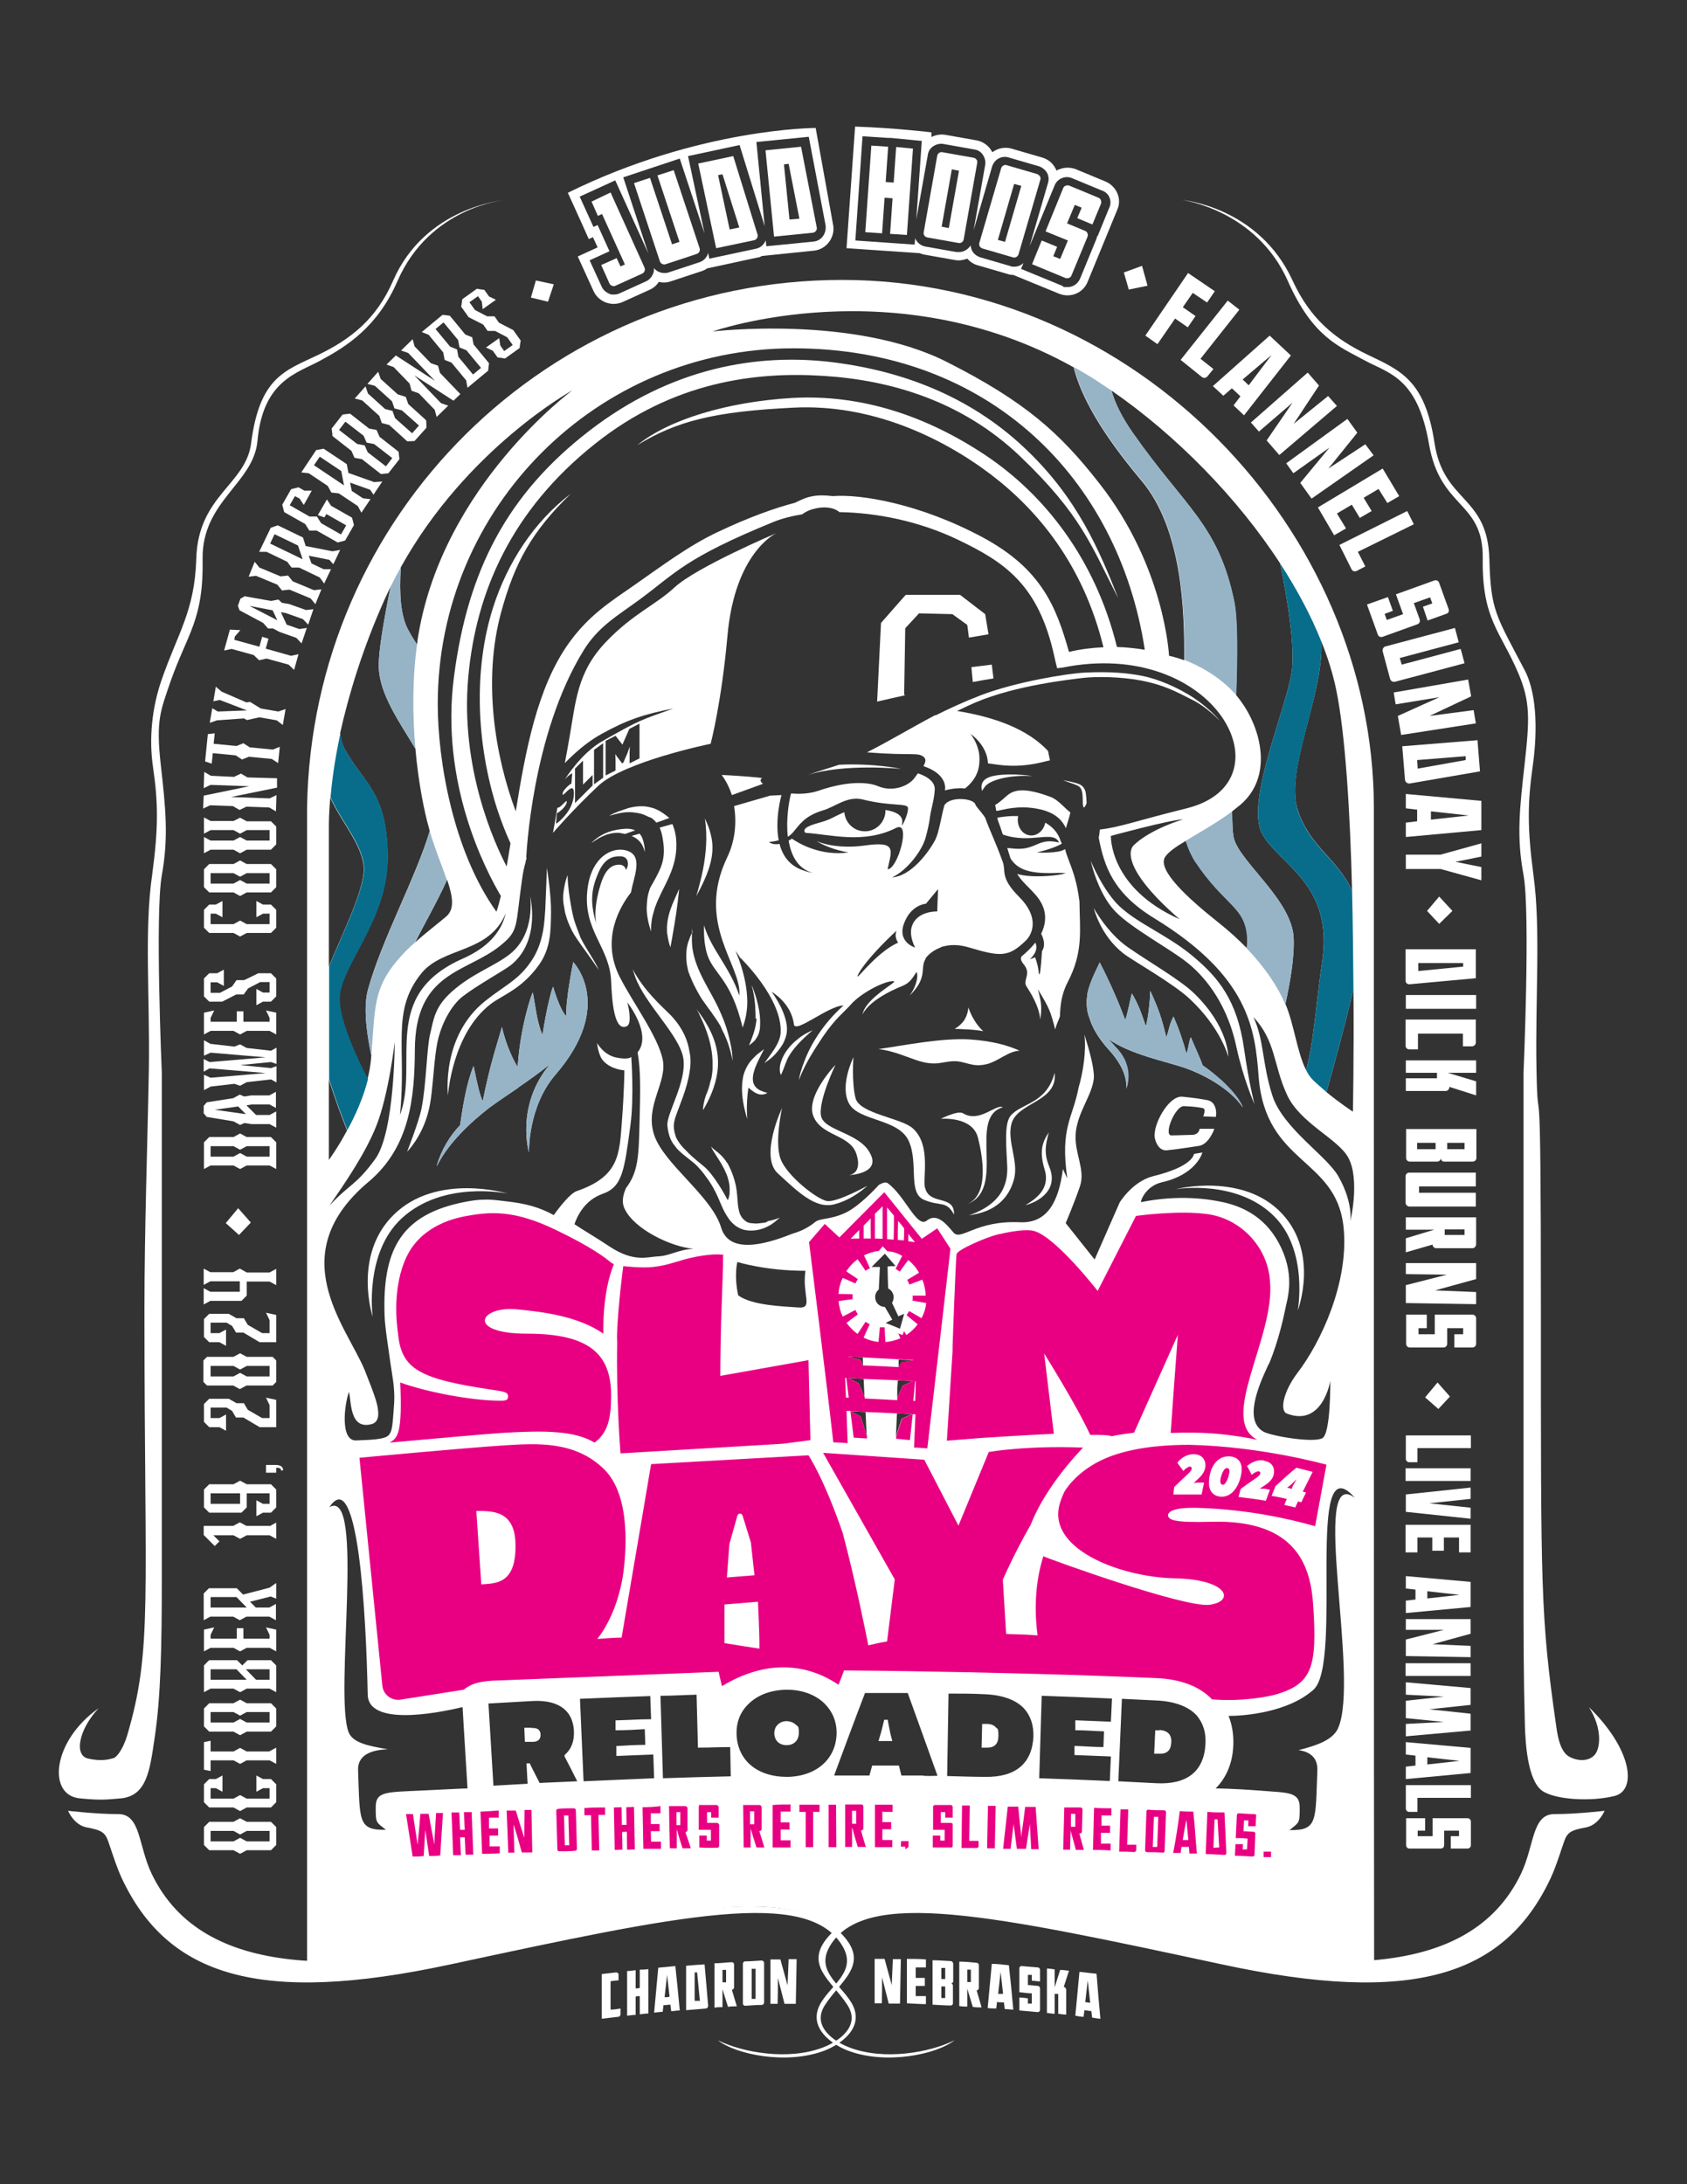 <?xml version="1.0" encoding="UTF-8"?>
<svg xmlns="http://www.w3.org/2000/svg" version="1.1" viewBox="0 0 612 792">
  <rect x="0" y="0" width="612" height="792" fill="#333333" stroke="none"/>
  <defs>
    <style>
      .cls-1 {
        fill: #fff;
      }

      .cls-2 {
        fill: #e90082;
      }

      .cls-3 {
        fill: #086d8b;
      }

      .cls-4 {
        fill: #97b4c7;
      }
    </style>
  </defs>
  <!-- Generator: Adobe Illustrator 28.6.0, SVG Export Plug-In . SVG Version: 1.2.0 Build 709)  -->
  <g>
    <g id="Layer_1">
      <g>
        <g>
          <g>
            <g>
              <g>
                <path class="cls-1" d="M225.1,728.3v2.1c0,.5-.4.9-.8.9-2,.2-4,.5-6,.7v-16.2c1.7-.2,3.5-.4,5.2-.6.5,0,.9.3.9.8v2.1c-1,0-1.9.2-2.9.3v10.3c1.2,0,2.4-.2,3.6-.4Z"/>
                <path class="cls-1" d="M235.2,714v16.1c-1,0-2.1.2-3.1.3v-6.6c-.5,0-1,0-1.5.2v6.6c-1,0-2.1.2-3.1.3v-16.2c1,0,2.1-.2,3.1-.3v6.6c.5,0,1,0,1.5-.2v-6.6c1,0,2,0,3.1-.2Z"/>
                <path class="cls-1" d="M246.6,729c-1,0-2,.2-3.1.3-.1-.8-.2-1.6-.3-2.4-.8,0-1.6.2-2.5.2-.1.8-.2,1.6-.3,2.4-1,0-2,.2-3.1.3.5-5.4,1-10.8,1.5-16.3,2.1-.2,4.1-.4,6.2-.6.6,5.4,1.1,10.8,1.6,16.1ZM242.9,724c-.3-2.6-.6-5.3-.9-7.9-.3,2.7-.6,5.4-.9,8.1.6,0,1.2,0,1.8-.2Z"/>
                <path class="cls-1" d="M256.9,727.3c0,.5-.3.9-.8,1-2.4.2-4.8.4-7.2.6v-16.1c2.2-.2,4.4-.4,6.7-.5.4,4.9.9,9.9,1.3,15ZM253.9,725.5c-.3-3.4-.7-6.8-1-10.3-.3,0-.6,0-.9,0v10.3c.7,0,1.3,0,1.9,0Z"/>
                <path class="cls-1" d="M267.3,727.5c-1.1,0-2.2,0-3.2.2-.7-2.1-1.3-4.2-2-6.4v6.5c-1,0-1.9,0-2.9.2v-16.1c2.1,0,4.1-.3,6.2-.4.5,0,.9.3.9.8v8.3c0,.5-.4.9-.8.9.6,2,1.2,4,1.8,6ZM263.4,714.3c-.4,0-.8,0-1.3,0v4.5c.4,0,.8,0,1.3,0v-4.5Z"/>
                <path class="cls-1" d="M277.2,711.7v14.4c0,.5-.4.9-.9.9-2,0-3.9.2-5.9.3-.5,0-.9-.3-.9-.8v-14.4c0-.5.4-.9.8-.9,2,0,3.9-.2,5.9-.3.6,0,1,.4,1,.8ZM274.1,713.9c-.5,0-.9,0-1.4,0v10.9c.5,0,.9,0,1.4,0v-10.9Z"/>
                <path class="cls-1" d="M289,710.5c-.1,5.4-.2,10.7-.3,16.1-1.4,0-2.8,0-4.1,0-.8-3.1-1.6-6.2-2.4-9.4,0,3.1,0,6.3-.1,9.4-.9,0-1.7,0-2.6,0v-16.1c1.2,0,2.4,0,3.6,0,.9,3.1,1.7,6.2,2.6,9.4.1-3.2.3-6.3.4-9.5h2.9Z"/>
              </g>
              <g>
                <path class="cls-1" d="M326.8,710.4c-.1,5.4-.2,10.7-.3,16.1-1.4,0-2.8,0-4.1,0-.8-3.2-1.6-6.3-2.4-9.5,0,3.1,0,6.3-.1,9.4h-2.6v-16.1c1.2,0,2.4,0,3.6,0,.9,3.2,1.7,6.3,2.6,9.5.1-3.1.3-6.3.4-9.4h2.9Z"/>
                <path class="cls-1" d="M332.2,713.5v3.7c1.1,0,2.2,0,3.3,0v2.9c-1.1,0-2.2,0-3.3,0v3.7c1.2,0,2.5,0,3.7,0v2.9c-2.3,0-4.6-.2-6.9-.3v-16.1c2.3,0,4.6,0,6.9.2v2.9c-1.2,0-2.4,0-3.7,0Z"/>
                <path class="cls-1" d="M344.9,719.2c.5,0,.8.4.8.9v6.3c0,.5-.4.8-.8.8-2.2,0-4.4-.2-6.6-.3v-16.1c2.2,0,4.4.2,6.6.3.5,0,.8.4.9.9v6.4c0,.5-.4.8-.9.8ZM342.9,713.6c-.5,0-1,0-1.4,0v4c.5,0,1,0,1.4,0v-4ZM342.9,720.3c-.5,0-1,0-1.4,0v4.2c.5,0,1,0,1.4,0v-4.2Z"/>
                <path class="cls-1" d="M356.1,727.9c-1.1,0-2.2,0-3.2-.2-.7-2.2-1.3-4.4-2-6.6v6.5c-1,0-1.9,0-2.9-.2v-16.1c2.1,0,4.1.2,6.2.4.5,0,.9.4.9.9v8.3c0,.5-.4.8-.8.8.6,2,1.2,4.1,1.8,6.2ZM352.2,714.2c-.4,0-.8,0-1.3,0v4.5c.4,0,.8,0,1.3,0v-4.5Z"/>
                <path class="cls-1" d="M367.6,728.7c-1,0-2-.2-3.1-.2-.1-.8-.2-1.6-.3-2.4-.8,0-1.6,0-2.5-.2-.1.8-.2,1.6-.3,2.4-1,0-2,0-3.1-.2.5-5.3,1-10.7,1.5-16,2.1,0,4.1.3,6.2.5.6,5.3,1.1,10.7,1.6,16.1ZM363.9,723.1c-.3-2.7-.6-5.4-.9-8.1-.3,2.7-.6,5.3-.9,8,.6,0,1.2,0,1.8,0Z"/>
                <path class="cls-1" d="M374.3,718.2v-2.1c-.5,0-.9,0-1.4,0v3.7c1.2,0,2.4.2,3.6.3.5,0,.8.5.8.9v7.8c0,.5-.4.8-.8.8-2.2-.2-4.5-.4-6.7-.6v-4.7c1,0,2.1.2,3.1.3v1.9c.5,0,.9,0,1.4,0v-3.7c-1.5,0-3-.3-4.5-.4v-8.7c0-.5.4-.8.8-.8,2,.2,3.9.3,5.9.5.5,0,.8.5.8.9v4.2c-.9-.1-1.9-.2-3-.3Z"/>
                <path class="cls-1" d="M386.8,721.4v9.1c-1,0-2-.2-2.9-.3v-7.2c-.4,0-.8,0-1.3,0v7.2c-.9,0-1.9-.2-2.8-.3v-16.1c.9,0,1.9.2,2.8.3v6.5c.7-2.1,1.3-4.2,2-6.3,1.1,0,2.2.2,3.2.3-.6,2-1.3,3.9-1.9,5.9h.1c.4,0,.8.6.8,1Z"/>
                <path class="cls-1" d="M399.2,732c-1,0-2-.3-3-.4-.1-.8-.2-1.6-.3-2.4-.8,0-1.6-.2-2.5-.3-.1.8-.2,1.6-.3,2.4-1,0-2-.2-3-.4.5-5.3,1-10.6,1.5-15.9,2.1.2,4.1.5,6.2.7.4,5.4.9,10.9,1.4,16.3ZM395.5,726.2c-.3-2.7-.6-5.4-.9-8.1-.3,2.6-.6,5.3-.9,7.9.6,0,1.2.2,1.8.2Z"/>
              </g>
            </g>
            <g>
              <path class="cls-1" d="M467.2,101.9c9,20.3,18.5,23.7,27.9,28.8,8.6,4.7,19.1,6,23.3,30.3,4.1,23.8,19.8,20.5,19.5,41.6-.3,22,6.5,26.4,12.9,41.5,4.4,10.3,4.1,16.8,2.3,32.9s-3,26.4-.4,40.3c2.5,13.9,0,71.6,0,71.6v184.3c0,20.9,0,34.8.5,52.7.2,6.3,1,19.6,6.2,23.4,4.6,3.3,17.8,4.1,26.4,1.9,8.1-2.1,6.3-16.9-9.4-32.2,4.9,7.6,4.2,14.8,2.2,17.2-1.7,2.1-5.3,2.8-9.1.9-3.1-1.5-4.3-6.4-4.9-10.9-5.8-40.2-5.6-50.3-5.6-150.9s-1.1-59.9-1.6-87.2c-.5-26.5,1.6-51-1.1-70.8-2.3-17.3-2.1-26.3-.3-39.3,1.5-10.3,2.1-25.5-2.9-35-10.4-19.9-12.3-21.4-12.8-40.4-.7-23.1-16.6-20.3-19.9-42-3.5-23-12.5-26.3-24.3-32-11.9-5.7-20.8-13-27.2-26.9-12.3-26.8-40.1-29.2-40.1-29.2,0,0,26.9,3.5,38.4,29.4Z"/>
              <path class="cls-1" d="M58.7,572.8v-183.8s-2.5-57.7,0-71.6,1.4-24.3-.4-40.3c-1.8-16.1,0-19.5,3.6-30.1,6.2-17.5,12-22.3,11.6-44.3-.3-21,18.5-27.4,19.9-42.8,2-22,14.3-24.5,22.9-29.2,9.4-5.1,20.6-12,27.9-28.8,11.7-26.8,38.5-29.3,38.5-29.3,0,0-28.4,2.4-40.1,29.2-6.1,14-15.4,21.2-27.2,26.9-11.9,5.7-21.2,7.9-24.3,32-1.9,15.1-19.3,18.9-19.9,42-.6,19-6.7,26.8-12.6,43.9-3.5,10.1-4.6,21.3-3.1,31.5,1.9,13,2,22-.3,39.1-2.9,19.8-.8,44.3-1.2,70.8-.5,27.4-1.6,57.2-1.6,87.2,0,106.3,3,122.7-6.3,154.2-1.4,4.6-3.6,7.7-4.9,8.1-2.4.7-4.9,1.1-9.1.2-5.5-1.1-3.4-10.8,3.7-18.3-16.8,11.8-18.8,31.6-6.8,32.7,7.2.7,9.3.5,14.8,0,9.6-.9,10.6-10.5,12.3-22,2.2-14.4,2.6-32.9,2.6-57.3Z"/>
            </g>
            <g>
              <path class="cls-1" d="M89.5,660.6h8.8c.8.8,1.2,1.2,1.9,1.9v6.5c-.8.8-1.2,1.2-1.9,1.9h-8.8l-2.4,1.3-2.4-1.3h-8.8c-.8-.8-1.2-1.2-1.9-1.9v-6.5c.8-.8,1.2-1.2,1.9-1.9h8.8l2.4-1.3,2.4,1.3ZM97.8,663.9h-8.3l-2.4,1.3-2.4-1.3h-8.3v3.8h8.3l2.4-1.3,2.4,1.3h8.3v-3.8Z"/>
              <path class="cls-1" d="M93,643.8l2.4,1.3h2.9c.8.8,1.2,1.2,1.9,1.9v6.5c-.8.8-1.2,1.2-1.9,1.9h-8.8l-2.4,1.3-2.4-1.3h-8.8c-.8-.8-1.2-1.2-1.9-1.9v-6.5c.8-.8,1.2-1.2,1.9-1.9h2.4l2.4-1.3v5.9l-2.4-1.3h-1.9v3.8h8.3l2.4-1.3,2.4,1.3h8.3v-3.8h-2.4l-2.4,1.3v-5.9Z"/>
              <path class="cls-1" d="M97.8,635l2.4-1.3v5.9l-2.4-1.3h-8.3l-2.4,1.3-2.4-1.3h-8.3v3.9l-2.4-.5v-10l2.4-.5v3.9h8.3l2.4-1.3,2.4,1.3h8.3Z"/>
              <path class="cls-1" d="M89.5,617.6h8.8c.8.8,1.2,1.2,1.9,1.9v6.5c-.8.8-1.2,1.2-1.9,1.9h-8.8l-2.4,1.3-2.4-1.3h-8.8c-.8-.8-1.2-1.2-1.9-1.9v-6.5c.8-.8,1.2-1.2,1.9-1.9h8.8l2.4-1.3,2.4,1.3ZM97.8,620.8h-8.3l-2.4,1.3-2.4-1.3h-8.3v3.8h8.3l2.4-1.3,2.4,1.3h8.3v-3.8Z"/>
              <path class="cls-1" d="M75.9,602h10.1l1.9,1.9h0c.8-.8,1.2-1.2,1.9-1.9h8.5c.8.8,1.2,1.2,1.9,1.9v9.7l-2.4-1.3h-8.3l-2.4,1.3-2.4-1.3h-8.3l-2.4,1.3v-9.7c.7-.7,1.1-1.2,1.9-1.9ZM76.4,605.3v3.8h13.1l-3.7-3.8h-9.4ZM89.2,605.3l3.7,3.8h4.9v-3.8h-8.6Z"/>
              <path class="cls-1" d="M97.8,592.8l-1.3-2.7,3.7.8v7.9l-2.4-1.3h-8.3l-2.4,1.3-2.4-1.3h-8.3l-2.4,1.3v-7.9l3.7-.8-1.3,2.7v1.4h9.5v-3.8h2.4v3.8h9.5v-1.4h0Z"/>
              <path class="cls-1" d="M100.2,574v4.4h0v1.3l-2-.8-7.5,1.9,2.1,2.1h4.9l2.4-1.3v5.9l-2.4-1.3h-8.3l-2.4,1.3-2.4-1.3h-8.3l-2.4,1.3v-9.7c.8-.8,1.2-1.2,1.9-1.9h10.1l2.3,2.3,9.6-2.5,2.4-1.7ZM76.4,579.1v3.8h13.1l-3.7-3.8h-9.4Z"/>
              <path class="cls-1" d="M97.8,553.4l2.4-1.3v5.9l-2.4-1.3h-8.3l-2.4,1.3-2.4-1.3h-7.3l2.2,2.2-1.7,1.7-4-4v-3.3h10.7l2.4-1.3,2.4,1.3h8.4Z"/>
              <path class="cls-1" d="M89.5,538.2h8.8c.8.8,1.2,1.2,1.9,1.9v6.5c-.8.8-1.2,1.2-1.9,1.9h-2.9l-2.4,1.3v-5.8l2.4,1.3h2.4v-3.8h-8.3v5.1c-.8.8-1.2,1.2-1.9,1.9h-11.7c-.8-.8-1.2-1.2-1.9-1.9v-6.5c.8-.8,1.2-1.2,1.9-1.9h8.8l2.4-1.3,2.4,1.3ZM76.4,541.5v3.8h10.7v-3.8h-10.7Z"/>
              <path class="cls-1" d="M96.6,531.2h3.4c1.9,0,2.7.8,2.7,1.9l-.7.2c0-.8-.5-1.1-1.8-1.1v1.8h-3.7v-2.8h0Z"/>
              <path class="cls-1" d="M96.5,506.8l3.7.8v9.9h-6l-5.9-3.5h-2.7c0,0-1.4-2.4-1.4-2.4l-2-1.2h-5.8v3.8h3.2l2.4-1.3v5.9l-2.4-1.3h-3.7c-.8-.8-1.2-1.2-1.9-1.9v-6.5c.8-.8,1.2-1.2,1.9-1.9h7.1l2.8,1.6h2.7c0,.1,1.4,2.4,1.4,2.4l5.2,3h2.7v-4.7l-1.3-2.7Z"/>
              <path class="cls-1" d="M84.7,492l2.4-1.3,2.4,1.3h9.4c.5.5.8.8,1.3,1.3v7.8c-.5.5-.8.8-1.3,1.3h-9.5l-2.4,1.3-2.4-1.3h-9.5c-.5-.5-.8-.8-1.3-1.3v-7.8c.5-.5.8-.8,1.3-1.3h9.6ZM97.8,495.3h-8.3l-2.4,1.3-2.4-1.3h-8.3v3.8h8.3l2.4-1.3,2.4,1.3h8.3v-3.8Z"/>
              <path class="cls-1" d="M96.5,476l3.7.8v9.9h-6l-5.9-3.5h-2.7c0-.1-1.4-2.4-1.4-2.4l-2-1.2h-5.8v3.8h3.2l2.4-1.3v5.9l-2.4-1.3h-3.7c-.8-.8-1.2-1.2-1.9-1.9v-6.5c.8-.8,1.2-1.2,1.9-1.9h7.1l2.8,1.6h2.7c0,.1,1.4,2.4,1.4,2.4l5.2,3h2.7v-4.7l-1.3-2.7Z"/>
              <path class="cls-1" d="M89.5,461.4h8.3l2.4-1.3v5.9l-2.4-1.3h-8.3v5.1c-.8.8-1.2,1.2-1.9,1.9h-11.3l-2.4,1.3v-5.9l2.4,1.3h10.7v-3.8h-10.7l-2.4,1.3v-5.9l2.4,1.3h8.3l2.4-1.3,2.5,1.4h0Z"/>
              <path class="cls-1" d="M89.5,412.3h8.8c.8.8,1.2,1.2,1.9,1.9v9.7l-2.4-1.3h-8.3l-2.4,1.3-2.4-1.3h-8.3l-2.4,1.3v-9.7c.8-.8,1.2-1.2,1.9-1.9h8.8l2.4-1.3,2.4,1.3ZM89.5,415.6l-2.4,1.3-2.4-1.3h-8.3v3.8h8.3l2.4-1.3,2.4,1.3h8.3v-3.8h-8.3Z"/>
              <path class="cls-1" d="M100.2,401.8l-2.4-1.3h-6.6l-1.8.3,3.5,3.5h4.9l2.4-1.3v5.9l-2.4-1.3h-6.6l-2.5-.4-1.6.7-2.4-1.3-9.7-1.6c-.4-.5-.7-.8-1.1-1.3v-2.7c.4-.5.7-.8,1.1-1.3l9.6-1.5,2.4-1.3,1.6.7,2.5-.4h6.6l2.4-1.3v5.9h0ZM86.4,401.2l-8.5,1.2,11.3,1.6-2.8-2.8Z"/>
              <path class="cls-1" d="M76.3,378.5l8.7,1,2.1-.8,2.4,1.3,8.8,1,2-1.1v5.9l-2-.7-11.1,1.1,11.1,1.1,2-.7v5.9l-2-1.1-8.8,1-2.4,1.3-2.1-.7-8.6,1-2.4,1.3v-5.6l2.4,1.1,20-1.7-15.5-1.3-4.9-.4-2.1,1.2v-4.6l2.1,1.1,4.9-.4,15.5-1.3-20-1.7-2.4,1.1v-5.6l2.3,1.3Z"/>
              <path class="cls-1" d="M97.8,369.1l-1.3-2.7,3.7.8v7.9l-2.4-1.3h-8.3l-2.4,1.3-2.4-1.3h-8.3l-2.4,1.3v-7.9l3.7-.8-1.3,2.7v1.4h9.5v-3.8h2.4v3.8h9.5v-1.4h0Z"/>
              <path class="cls-1" d="M78.8,356.2h-2.4v3.8h3.4l4.4-2.3,1.6-2.3h2.7c0,.1,5.2-2.5,5.2-2.5h4.6c.8.8,1.2,1.2,1.9,1.9v6.5c-.8.8-1.2,1.2-1.9,1.9h-2.9l-2.4,1.3v-5.9l2.4,1.3h2.4v-3.8h-3.4l-4.4,2.3-1.6,2.2h-2.7l-5.1,2.6h-4.7c-.8-.8-1.2-1.2-1.9-1.9v-6.5c.8-.8,1.2-1.2,1.9-1.9h2.9l2.4-1.3v5.9l-2.4-1.3Z"/>
              <path class="cls-1" d="M93,326.7l2.4,1.3h2.9c.8.8,1.2,1.2,1.9,1.9v6.5c-.8.8-1.2,1.2-1.9,1.9h-8.8l-2.4,1.3-2.4-1.3h-8.8c-.8-.8-1.2-1.2-1.9-1.9v-6.5c.8-.8,1.2-1.2,1.9-1.9h2.4l2.4-1.3v5.9l-2.4-1.3h-1.9v3.8h8.3l2.4-1.3,2.4,1.3h8.3v-3.8h-2.4l-2.4,1.3v-5.9Z"/>
              <path class="cls-1" d="M89.5,313.3h8.8c.8.8,1.2,1.2,1.9,1.9v6.5c-.8.8-1.2,1.2-1.9,1.9h-8.8l-2.4,1.3-2.4-1.3h-8.8c-.8-.8-1.2-1.2-1.9-1.9v-6.5c.8-.8,1.2-1.2,1.9-1.9h8.8l2.4-1.3,2.4,1.3ZM97.8,316.6h-8.3l-2.4,1.3-2.4-1.3h-8.3v3.8h8.3l2.4-1.3,2.4,1.3h8.3v-3.8Z"/>
              <path class="cls-1" d="M87.1,296.5l2.4,1.3h8.8c.8.8,1.2,1.2,1.9,1.9v6.5c-.8.8-1.2,1.2-1.9,1.9h-8.8l-2.4,1.3-2.4-1.3h-8.3l-2.4,1.3v-5.9l2.4,1.3h8.3l2.4-1.3,2.4,1.3h8.3v-3.8h-8.3l-2.4,1.3-2.4-1.3h-8.3l-2.4,1.3v-5.9l2.4,1.3h8.3l2.4-1.2Z"/>
              <path class="cls-1" d="M84.9,281.7l2.5-1.2,2.4,1.4,10.7.3v3.4c0,0-16.7,3.4-16.7,3.4l14,.5,2.5-1.2-.2,5.9-2.4-1.4-8.3-.3-2.5,1.2-2.4-1.4-8.3-.3-2.5,1.2.2-4.7,16.5-3.4-14-.5-2.5,1.2.2-5.9,2.4,1.4,8.4.4Z"/>
              <path class="cls-1" d="M99,271.8l2.5-1-.6,5.9-2.3-1.5-8.3-.8-2.5,1-2.3-1.5-8.3-.8-.4,3.8-2.4-.8,1-9.9,2.5-.3-.4,3.8,8.3.8,2.5-1,2.3,1.5,8.4.8Z"/>
              <path class="cls-1" d="M80.4,250.8l9,3.9,1.3-.2,3.9,2.4,6.4,1.1,2.6-.9-1,5.8-2.2-1.7-6.3-1.1-4.5,1-1.1-.6-9.8.7-2.6.9.9-5.3,2,1.2,10.6-.4-9.9-3.8-2.3.5.9-5.3,2.1,1.8Z"/>
              <path class="cls-1" d="M94.1,234.5l1-3.6,2.3.7-1,3.6,9.2,2.6,2.7-.6-1.6,5.7-2-1.9-8-2.2-2.7.6-2-1.9-8-2.2h0l-2.7.6,2.1-7.6,3.8.2-2,2.3-.2,1.2,9.1,2.5Z"/>
              <path class="cls-1" d="M113.7,220.9l-1.9,5.6-1.9-2-6.2-2.2-1.8-.3,2.1,4.5,4.6,1.6,2.7-.4-1.9,5.6-1.9-2-6.2-2.2-2.2-1.2h-1.8c0,.1-1.8-2-1.8-2l-8.6-4.6c-.2-.6-.4-1-.6-1.6l.9-2.6c.6-.3.9-.5,1.5-.9l9.6,1.7,2.7-.5,1.3,1.2,2.5.4,6.2,2.2,2.7-.3h0ZM98.9,221.3l-8.4-1.6,10.1,5.2-1.7-3.6Z"/>
              <path class="cls-1" d="M113.9,214l2.7-.3-2.2,5.4-1.7-2.1-7.7-3.2-2.7.3-1.7-2.1-7.7-3.2-2.7.3,2.2-5.4,1.7,2.1,7.7,3.2,2.7-.3,1.7,2.1,7.7,3.2Z"/>
              <path class="cls-1" d="M123.4,199.4l-1.9,4h0l-.6,1.2-1.4-1.6-7.5-1.5,1,2.8,4.4,2.1h2.7c0-.1-2.5,5.2-2.5,5.2l-1.6-2.2-7.5-3.6h-2.7c0,.1-1.6-2.1-1.6-2.1l-7.5-3.6h-2.7c0,.1,4.2-8.7,4.2-8.7,1-.4,1.6-.6,2.6-.9l9.1,4.4,1,3.1,9.7,1.9,2.8-.5ZM99.6,193.7l-1.6,3.4,11.8,5.7-1.7-5-8.5-4.1Z"/>
              <path class="cls-1" d="M118.6,181.1l1.5,2.3,7.6,4.3c.3,1,.4,1.6.7,2.7l-3.2,5.6c-1,.3-1.6.4-2.7.7l-7.6-4.3h-2.7c0-.1-1.5-2.4-1.5-2.4l-7.6-4.3c-.3-1-.4-1.6-.7-2.7l3.2-5.6c1-.3,1.6-.4,2.7-.7l2.1,1.2h2.7c0,.1-2.9,5.2-2.9,5.2l-1.5-2.3-1.7-.9-1.9,3.3,7.2,4.1h2.7c0,.1,1.5,2.4,1.5,2.4l7.2,4.1,1.9-3.3-7.2-4.1-.7,1.2-2.4-.8,3.3-5.7Z"/>
              <path class="cls-1" d="M138.7,174.6l-2.5,3.7h0l-.7,1.1-1.2-1.8-7.3-2.6.6,3,4.1,2.7,2.7.3-3.3,4.9-1.3-2.4-6.9-4.6-2.7-.3-1.3-2.4-6.9-4.6-2.7-.3,5.4-8.1c1.1-.2,1.6-.3,2.7-.5l8.4,5.6.6,3.2,9.3,3.3,3-.2ZM116,165.6l-2.1,3.1,10.9,7.3-1-5.2-7.8-5.2Z"/>
              <path class="cls-1" d="M137.7,158.4l6.9,5.4c.1,1.1.2,1.7.3,2.7l-4,5.1c-1.1.1-1.7.2-2.7.3l-6.9-5.4-2.7-.5-1.1-2.5-6.9-5.4c0-1.1-.2-1.7-.3-2.7l4-5.1c1.1-.1,1.7-.2,2.7-.3l6.9,5.4,2.7.5,1.1,2.5ZM142.3,166.1l-6.6-5.1-2.7-.5-1.1-2.5-6.6-5.1-2.3,3,6.6,5.1,2.7.5,1.1,2.5,6.6,5.1,2.3-3Z"/>
              <path class="cls-1" d="M147.2,143.9l.9,2.6,6.5,5.9c.1,1.1.1,1.7.1,2.7l-4.3,4.8c-1.1.1-1.7.1-2.7.1l-6.5-5.9-2.7-.7-.9-2.6-6.2-5.6-2.7-.7,3.9-4.4.9,2.6,6.2,5.6,2.7.7.9,2.6,6.2,5.5,2.5-2.8-6.2-5.5-2.7-.7-.9-2.6-6.2-5.6-2.7-.7,3.9-4.4.9,2.6,6.2,5.6,2.9.9Z"/>
              <path class="cls-1" d="M156.3,131.7l2.6.9.7,2.6,7.4,7.7-2.5,2.4-14.2-9.2,9.7,10.1,2.6.9-4.2,4.1-.7-2.6-5.8-6-2.6-.9-.7-2.6-5.8-6-2.6-.9,3.4-3.3,14.2,9.2-9.7-10.1-2.6-.9,4.2-4.1.7,2.6,5.9,6.1Z"/>
              <path class="cls-1" d="M171.8,124.9l5.6,6.8c-.1,1.1-.2,1.7-.3,2.7l-7.5,6.2-.5-2.7-5.3-6.4-2.5-1-.5-2.7-5.3-6.4-2.5-1,7.5-6.2c1.1,0,1.7.2,2.7.3l5.6,6.8,2.5,1,.5,2.6ZM169.2,127l-2.5-1-.5-2.7-5.3-6.4-2.9,2.4,5.3,6.4,2.5,1,.5,2.7,5.3,6.4,2.9-2.4-5.3-6.4Z"/>
              <path class="cls-1" d="M174.8,109.4l-1.4-2-3.1,2.2,2,2.8,4.4,2.3h2.7l1.6,2.3,5.2,2.7,2.7,3.8c-.2,1.1-.3,1.7-.4,2.7l-5.3,3.8c-1.1-.2-1.7-.3-2.7-.4l-1.7-2.4-2.5-1.2,4.8-3.4.4,2.7,1.4,2,3.1-2.2-2-2.8-4.4-2.3h-2.7l-1.6-2.3-5.3-2.7-2.7-3.8c.2-1.1.3-1.7.4-2.7l5.3-3.8c1.1.2,1.7.3,2.7.4l1.7,2.4,2.5,1.2-4.8,3.4-.3-2.7Z"/>
            </g>
            <g>
              <polygon class="cls-1" points="416.3 103.6 409.5 105 407.7 98.8 414.3 96.4 416.3 103.6"/>
              <polygon class="cls-1" points="200.9 103.1 198.8 109.4 192.6 107.9 194.4 101.7 200.9 103.1"/>
              <polygon class="cls-1" points="522.1 335 517.7 330.3 522.1 325.1 526.9 330.3 522.1 335"/>
              <polygon class="cls-1" points="521.5 501.3 526 506.4 521.8 510.9 517 506.7 521.5 501.3"/>
              <polygon class="cls-1" points="86.4 438.1 91 443.3 86.7 447.8 81.9 443.5 86.4 438.1"/>
            </g>
            <g>
              <path class="cls-1" d="M39.3,667.8c.5,1.3,2.8,8.8,4.8,13.1,16.7,35.7,50.1,46.3,119.3,31.4,83.8-18,129.6-27.8,142.2-6.7,5.3,8.9-3.4,13.6-7.6,20.3-5.8,9.3,4.3,15.7,9.7,17.7,13.5,5.1,31.8,1.5,38.6-3.8-8.8,4.4-25.5,7.5-38.2,2.6-5.3-2-13.9-7.6-8.8-15.4,5.6-8.7,16-14.5,6.8-24.9-37.1-41.7-213.1,56.4-251.1-22.7-4.9-10.3-3.9-21.6-12.1-21.6s-18.2-1.2-18.2-1.2c0,0,2,5,6.6,6,5.4,1,6.8,1.7,8,5.2Z"/>
              <path class="cls-1" d="M567.4,667.8c-.5,1.3-2.8,8.8-4.8,13.1-16.7,35.7-50.1,46.3-119.3,31.4-83.8-18-129.6-27.8-142.2-6.7-5.3,8.9,3.4,13.6,7.6,20.3,5.8,9.3-4.3,15.7-9.7,17.7-13.5,5.1-31.8,1.5-38.6-3.8,8.8,4.4,25.5,7.5,38.2,2.6,5.3-2,13.9-7.6,8.8-15.4-5.6-8.7-16-14.5-6.8-24.9,37.2-41.8,213.2,56.4,251.2-22.7,4.9-10.3,3.9-21.6,12.1-21.6s18.2-1.2,18.2-1.2c0,0-2,5-6.6,6-5.5,1-6.9,1.7-8.1,5.2Z"/>
            </g>
            <g>
              <path class="cls-1" d="M295.9,46.4s-42.3,0-89.9,23.5c2.4,5.2,7.6,16.8,7.6,16.8l1.5-.7,1.7,3.7-7.2,3.3,5.7,12.5c.9,2,2.5,3.4,4.5,4.2.9.3,1.9.5,2.8.5s2.3-.2,3.3-.7l9.7-4.4c1.4-.6,2.6-1.6,3.4-2.9,1.5.4,3,.3,4.4-.2l11.2-3.7c.7-.2,1.4-.6,2-1l18.1-3.9c.6,0,1.2-.3,1.8-.6l18.7-1.9c2.2-.2,4.3-1.4,5.6-3.2,1.3-1.8,1.9-4.1,1.4-6.3l-6.3-35ZM298.5,85.7c-.8,1.1-2.1,1.8-3.4,1.9l-17.1,1.7-.2-2.2c-.1.3-.2.6-.4.8-.7,1.2-1.8,2-3.2,2.3l-16.9,3.6-.4-2.1c-.4,1.6-1.6,2.9-3.2,3.4l-11.2,3.7c-.5.2-1,.2-1.5.2-1.5,0-2.9-.7-3.8-1.8.1.7,0,1.4-.3,2.1-.5,1.2-1.4,2.2-2.5,2.7l-9.7,4.4c-.6.3-1.3.4-2,.4s-1.2,0-1.7-.3c-1.2-.5-2.2-1.4-2.7-2.5l-4.4-9.6,7.2-3.3-4.3-9.5-1.5.7-5-11,12.9-5.9,12,26.5-9.1-27.6,20.5-6.8,9,27.2-6-28.1,18.7-4,9.1,29.4-3-30.5,19-1.9,6.1,32.1c.2,1.5-.2,2.9-1,4Z"/>
              <path class="cls-1" d="M401,65.8l-10.6-4.4c-2-.8-4.2-.8-6.1,0-.3,0-.7.3-1,.5-.1-.3-.3-.7-.5-1-1-1.9-2.7-3.2-4.8-3.8l-11-3.2c-2.4-.7-5-.2-7,1.3-.2-.3-.4-.7-.6-1-1.2-1.7-3-2.9-5.1-3.3l-11.3-2c-1.8-.3-3.6,0-5.1.8v-1.7c.1,0-13-1.6-27.7-2.1-.2,3.1-3.1,44.1-3.1,44.1l26.5,1.8c.5.2,1.1.4,1.6.5l11.3,2c1.5.3,3,0,4.4-.5,1,1.1,2.3,2,3.8,2.4l11,3.2c.6.2,1.3.3,1.9.3l16.6,6.8c1,.4,2,.6,3,.6,3.3,0,6.2-1.9,7.4-5l10.7-26c1.8-3.9-.2-8.6-4.3-10.3ZM402.5,75.1l-4.3,10.5h-.2c0,.4-.2.9-.4,1.4l-5.8,14.1c-.8,1.8-2.5,3-4.5,3s-1.3,0-1.8-.4l-15.1-6.2.9-2.1c-.9.8-2,1.3-3.3,1.3s-.9,0-1.4-.2l-11-3.2c-1.2-.4-2.3-1.2-2.9-2.3-.3-.6-.5-1.3-.6-2-.9,1.4-2.4,2.4-4.2,2.4s-.6,0-.9,0l-11.3-2c-1.7-.3-3.1-1.5-3.7-3l-.2,2.3-21.5-1.5,2.6-37.8,9,.6h1.1c0,0,11.4,1.1,11.4,1.1l-2,28.5,4.2-23.5c.2-1.3.9-2.4,2-3.1,1.1-.7,2.4-1,3.6-.8l11.3,2c1.3.2,2.4.9,3.1,2s1,2.3.8,3.6l-4.2,23.7,6.7-23.1c.4-1.2,1.2-2.3,2.3-2.9,1.1-.6,2.4-.8,3.7-.4l11,3.2c1.2.4,2.2,1.2,2.9,2.3.6,1.1.8,2.4.4,3.7l-6.7,23,9.1-22.1c.5-1.2,1.4-2.1,2.6-2.6s2.5-.5,3.7,0l10.6,4.4c2.8.8,4,3.7,3,6.2Z"/>
            </g>
          </g>
          <g>
            <g>
              <path class="cls-1" d="M221.5,69.8l12.3,27.2c.4.8,0,1.8-.8,2.2l-9.7,4.4c-.8.4-1.8,0-2.2-.8l-3-6.7,5.6-2.5,1.4,3,1.6-.7-8.3-18.3-1.5.7-2.3-5.2,6.9-3.3Z"/>
              <path class="cls-1" d="M244.4,61.7l9.4,28.3c.3.9-.2,1.8-1.1,2.1l-11.2,3.7c-.9.3-1.8-.2-2.1-1l-9.4-28.4,5.8-1.9,8,24.1,2.7-.9-8-24.1,5.9-1.9Z"/>
              <path class="cls-1" d="M274.8,85c.3.9-.3,1.9-1.2,2.1l-13.8,2.9-6.5-30.7,12.7-2.7,8.8,28.4ZM268.2,82.5l-6.1-19.3-1.6.3,4.2,19.7,3.5-.7Z"/>
              <path class="cls-1" d="M296.3,82.5c.2.9-.5,1.8-1.5,1.9l-14,1.4-3.1-31.3,12.9-1.3,5.7,29.3ZM290,79.3l-3.9-19.9-1.7.2,2,20,3.6-.3Z"/>
              <path class="cls-1" d="M331.2,53.9l-2.2,31.3-6.1-.4.9-12.9-2.9-.2-.9,12.9-6.1-.4,2.2-31.4,6.1.4-.9,12.8,2.9.2.9-12.9,6.1.6Z"/>
              <path class="cls-1" d="M354.5,59.1l-4.9,27.7c-.2.9-1,1.5-1.9,1.3l-11.3-2c-.9-.2-1.5-1-1.3-1.9l4.9-27.7c.2-.9,1-1.5,1.9-1.3l11.3,2c.9.2,1.5,1,1.3,1.9ZM347.9,61.9l-2.6-.5-3.7,20.8,2.6.5,3.7-20.8Z"/>
              <path class="cls-1" d="M377.4,65.2l-7.9,27c-.3.9-1.2,1.4-2.1,1.1l-11-3.2c-.9-.3-1.4-1.2-1.1-2.1l7.9-27c.3-.9,1.2-1.4,2-1.1l11,3.2c1,.4,1.5,1.3,1.2,2.1ZM370.5,67.4l-2.6-.7-5.9,20.3,2.6.7,5.9-20.3Z"/>
              <path class="cls-1" d="M390.8,79.1l1.6-3.8-2.5-1-2.8,6.7,6.5,2.7c.8.3,1.3,1.3.9,2.2l-5.8,14c-.3.8-1.3,1.2-2.2.9l-12.1-5,3.5-8.6,5.6,2.3-1.4,3.4,2.5,1,2.8-6.7-8.1-3.3,6.4-15.7c.3-.8,1.3-1.2,2.2-.9l10.6,4.4c.8.3,1.2,1.3.9,2.2l-3.1,7.5-5.5-2.3Z"/>
            </g>
            <g>
              <path class="cls-1" d="M432.7,106.2l-3.6,5.2,4.6,3.2-2.8,4.1-4.6-3.2-6.4,9.3-4.4-3.1,15.5-22.7,9.7,6.6-2.8,4.1-5.2-3.5Z"/>
              <path class="cls-1" d="M435.5,130.1l4.7,3.7-2.2,2.7c-.5.6-1.4.7-2,.2l-7.7-6.2,17.1-21.5,4.2,3.3-14.1,17.8Z"/>
              <path class="cls-1" d="M451.3,150.6l-3.8-3.6,2.5-3.3-3.1-2.9-3.1,2.7-3.8-3.5,20.6-18.3,7.7,7.2-17,21.7ZM453,139.7l8.3-11-10.5,8.9,2.2,2.1Z"/>
              <path class="cls-1" d="M485,147.2l-20.9,17.8-4.6-5.3,9.4-13.7-12.2,10.5-2.9-3.3,20.6-18.1,4.1,4.7-9.2,13.9,12.5-10.1,3.2,3.6Z"/>
              <path class="cls-1" d="M498.3,165.1l-22.5,15.7-4.1-5.7,10.6-12.8-13.1,9.3-2.6-3.6,22.2-16.1,3.6,5-10.5,13,13.4-8.8,3,4Z"/>
              <path class="cls-1" d="M500.1,177.3l-5.4,3.2,2.9,4.8-4.3,2.5-2.9-4.8-5.4,3.2,3.3,5.4-4.3,2.5-5.9-10.1,23.5-14.1,6,10-4.3,2.5-3.2-5.1Z"/>
              <path class="cls-1" d="M492.6,200.1l2.7,5.3-3.1,1.6c-.7.4-1.6.1-1.9-.6l-4.4-8.8,24.6-12.3,2.4,4.8-20.3,10Z"/>
              <path class="cls-1" d="M516.2,220l3.4-1.2-.8-2.2-5.9,2.1,2.1,5.8c.3.8,0,1.6-.9,1.9l-12.5,4.5c-.7.3-1.6-.1-1.8-.9l-3.9-10.8,7.6-2.7,1.8,5-3,1.1.8,2.2,5.9-2.1-2.6-7.2,13.9-5c.7-.3,1.6.1,1.8.9l3.4,9.4c.3.7,0,1.6-.9,1.8l-6.7,2.4-1.7-5Z"/>
              <path class="cls-1" d="M531.3,240.5l-25.2,6.7c-.8.2-1.6-.3-1.8-1l-2.7-10c-.2-.8.3-1.6,1-1.8l25.2-6.7,1.4,5.2-21.4,5.7.7,2.4,21.4-5.7,1.4,5.2Z"/>
              <path class="cls-1" d="M535.4,262.3l-27.1,4.2-1.2-6.9,15.1-6.8-15.9,2.6-.7-4.3,27-4.7,1.1,6.1-15.1,7.1,16-2.1.8,4.8Z"/>
              <path class="cls-1" d="M511.4,284.1c-.8.1-1.6-.5-1.7-1.3l-1-12.2,27.3-2.2.9,11.3-25.5,4.4ZM514.3,278.7l17.4-3.1v-1.4c0,0-17.6,1.4-17.6,1.4l.2,3.1Z"/>
              <path class="cls-1" d="M510,303.5v-5.2l4.1-.5v-4.2l-4.1-.5v-5.2l27.4,2.5v10.6l-27.4,2.5ZM519.1,297.2l13.7-1.5-13.7-1.5v3Z"/>
              <path class="cls-1" d="M537.4,319.2l-14.8-4.1h-12.6v-5.2h12.6l14.8-4.1v4.8l-9.4,1.9,9.4,1.9v4.8h0Z"/>
            </g>
            <g>
              <path class="cls-1" d="M511.4,356.9c-.8.1-1.5-.5-1.5-1.3v-11.4h25.5v10.5l-24,2.2ZM514.5,352.1l16.3-1.6v-1.3h-16.3v2.9Z"/>
              <path class="cls-1" d="M535.5,365.8h-25.5v-5h25.5v5Z"/>
              <path class="cls-1" d="M514.5,380.5h-3.3c-.7,0-1.3-.6-1.3-1.3v-9.5h25.5v8.3c0,.7-.6,1.4-1.4,1.4h-3.3v-4.6h-16.3v5.7h0Z"/>
              <path class="cls-1" d="M524.4,395.6h-14.4v-4.6h11.3v-2h-11.3v-4.5h25.5v4.5h-10.3l10.3,3.1v5.1l-9.7-3.1h0c0,.9-.6,1.5-1.4,1.5Z"/>
              <path class="cls-1" d="M522.7,419.9c0,.7-.6,1.3-1.3,1.3h-10c-.7,0-1.3-.6-1.3-1.3v-10.5h25.5v10.5c0,.7-.6,1.3-1.3,1.3h-10.3c-.7.1-1.3-.5-1.3-1.3ZM520.8,416.7v-2.3h-6.7v2.3h6.7ZM531.3,416.7v-2.3h-6.3v2.3h6.3Z"/>
              <path class="cls-1" d="M535.5,437.5h-24.2c-.7,0-1.4-.6-1.4-1.4v-9.6c0-.7.6-1.3,1.3-1.3h24.2v5h-20.6v2.3h20.6v5h.1Z"/>
              <path class="cls-1" d="M510,454.1v-5.1l10.3-3.1h-10.3v-4.5h25.5v9.8c0,.7-.6,1.4-1.3,1.4h-13.2c-.7,0-1.3-.6-1.3-1.3l-9.7,2.8ZM531.3,447.8v-2h-7.2v2h7.2Z"/>
              <path class="cls-1" d="M535.5,472.9l-25.5-.4v-6.5l14.9-3.8-14.9-.2v-4h25.5v5.8l-14.9,4.1,14.9.6v4.4Z"/>
              <path class="cls-1" d="M527.5,483.8h3.3v-2.2h-5.8v5.7c0,.7-.6,1.3-1.3,1.3h-12.3c-.7,0-1.3-.6-1.3-1.3v-10.6h7.5v4.9h-3v2.2h5.9v-7.1h13.7c.7,0,1.3.6,1.3,1.3v9.3c0,.7-.6,1.3-1.3,1.3h-6.6v-4.8h-.1Z"/>
            </g>
            <g>
              <path class="cls-1" d="M514.2,525.1v5.1h-3c-.7,0-1.2-.6-1.2-1.2v-8.5h23.6v4.6h-19.4Z"/>
              <path class="cls-1" d="M533.5,537h-23.6v-4.6h23.6v4.6Z"/>
              <path class="cls-1" d="M533.5,550.7l-23.5-2.5v-6.3l23.5-2.5v4.1l-15,1.6,15,1.6v4Z"/>
              <path class="cls-1" d="M529.2,557.5h-5.4v4.8h-4.2v-4.8h-5.4v5.4h-4.3v-10h23.6v10h-4.2v-5.4h0Z"/>
              <path class="cls-1" d="M510,584.9v-4.5l3.5-.4v-3.6l-3.5-.4v-4.5l23.5,2.1v9.1l-23.5,2.2ZM517.8,579.6l11.7-1.3-11.7-1.3v2.6Z"/>
              <path class="cls-1" d="M533.5,600.9l-23.5-.4v-6l13.8-3.5h-13.8v-3.9h23.5v5.3l-13.8,3.8,13.8.6v4.1Z"/>
              <path class="cls-1" d="M533.5,607.7h-23.6v-4.6h23.6v4.6Z"/>
              <path class="cls-1" d="M510,629.6v-4.5l13.8-.7-13.8-1.4v-6.3l13.8-1.5-13.8-.7v-4.5l23.5,2.1v6.1l-15,1.6,15,1.6v6.1l-23.5,2.1Z"/>
              <path class="cls-1" d="M510,645.1v-4.5l3.5-.4v-3.6l-3.5-.4v-4.5l23.5,2.1v9.1l-23.5,2.2ZM517.8,639.8l11.7-1.3-11.7-1.3v2.6Z"/>
              <path class="cls-1" d="M514.2,651.9v5.1h-3c-.7,0-1.2-.6-1.2-1.2v-8.5h23.6v4.6h-19.4Z"/>
              <path class="cls-1" d="M526.2,665.8h3.1v-2h-5.4v5.3c0,.7-.6,1.2-1.2,1.2h-11.4c-.7,0-1.2-.6-1.2-1.2v-9.8h6.9v4.5h-2.7v2h5.4v-6.5h12.7c.7,0,1.2.6,1.2,1.2v8.6c0,.7-.6,1.2-1.2,1.2h-6.1v-4.5h0Z"/>
            </g>
          </g>
        </g>
        <g>
          <path class="cls-1" d="M279.4,288.5l-13.1,3.8c1,5.9.4,12.6-2.5,18.6-11.6,24.2,5.5,39.3,4.4,50.1-3.4-10.3-10.2-16.7-12.8-25.5-.1,3.2.1,6.7.9,9.7,2.1,8,8.7,8.9,13.1,27.4h0c1.1-2.9,1.7-6.1,1.7-9.5-.1-9.4-4.3-18.3-4.3-18.3,0,0,.8,1,1.9,2.8v-.2c-.1,0,15.2,14.6,14.5,27.1-.2,3.8-3.5,7.6-5.9,11,1.1-.8,2.4-1.6,3.8-3.1,2.4-2.7,3.4-4.3,4.1-6.9,1.8-6.6-5.3-15.9-5.3-15.9,0,0,7.2,4.1,8.1,11.8.4,3.6,12.6-6.8,18-6.8-6.2,5.5-11.1,12.5-13.8,19.2-1.6,4-2.1,6-2.4,7.9,2.4-6.5,6.2-11.9,8.6-15.6,4.7-7,8.2-9.4,10.3-11.9,3.8-4.3,12.7-8.8,15.6-8.4,1.5.2-10.2,6-11.4,12,3-5.9,13.8-10,14.5-10.3,2.6-1.1,3.4-2.5,5-4.9.4-.6,1.2,3.4-2.4,8.4,6.6-6.5,3.8-9.7,5.6-13,.1-.1.2-.3.2-.4h-.1s1.6-2.5,5.2-3.9c.4-.2.8-.4,1.1-.5h.2c2.4-.7,5.6-.8,9.5.4,11.4,3.4,14.2,3.5,20.5-2.6,2.6-2.6,4.7-8.6-2.4-15.7s-4.8-9.3-6-12.7c-2.9-8-4.5-10.8-6.4-16.1-1.9-2.8-3.3-3.9-3.6-4.9-.7-2.1-9.1-3-11.2.4-1,3.4-1.9,9.6-3.2,12.3-1.3,2.7-7.5,12.4-14.7,13.7-.3.1-.6.1-1,.1,5.3-2.4,10.8-9.6,12.1-14.4.6-2.1,1.3-5.3,1.5-6.9.5-4,1.5-6,1.8-10.4.2-2.5-2-4.6-6.1-6-.4.6-.9,1.2-1.4,1.9-2.1,2.7-7.7,5-13,2.8-3.5-1.5-10.8-2.1-21.6,1.6-3.2,1.1-6.7,1.3-10,1,0,.1-.1.2-.1.3-.7,2.6-1.8,9.2-1.1,15.4.7-.4,1.4-1,1.9-1.6,2.1-2.4,4-5.9,10.7-7.9,4.6-1.3,8.9-5.4,14.6-4,10.4,2.6,16.3,1.2,16.4,3.1.1,2.6-2.6,7.6-2.2,5.9.8-3-1.9-4.6-6-5.2v.9c-.4,4.1-4,7.2-8.1,6.8-3.7-.3-6.5-3.3-6.8-6.9-2,.8-4.1,2-5.5,2.6-3.3,1.4-6.6,1.7-8.5,3.2-.4.4-.8,1-.1,1.7,8.9.5,21,4.2,32.9-1.8,5.6-2.8.6,15-3.1,15,1.5-7.1,3.4-10.3-8.4-8.6-5.6.8-12.2.5-17.4-1.6,2.7,1.6,6.5,3.2,11.6,4.1-10.1,1.4-18.1-3.3-20.5-5-.4.3-.8.5-1.2.7.9,5.4,3.3,10.2,8.7,11.7-1.2-.2-2.3-.5-3.1-.8-5.2-1.6-7.8-5.4-8.9-9.7-2.7.5-3.8-.7-3.8-.7,0,0,1.6-.1,3.5-.6-1.5-7.7,1-16.4,1-16.4l-4.1.2ZM327.9,335c2.5-7,8-7.3,8-7.3l4.4-5.3-.3,8.1s-7.1-.3-9.1,5.1c-1.4,3.6,1.1,8,1.1,8,0,0-6.5-1.9-4.1-8.6ZM325.2,337.5c-.8,2.2.3,3.8.6,4.3-7.5,3.4-14.2,12.5-14.7,12.3-.3-.2,2.2-5.5,14.1-16.6Z"/>
          <path class="cls-1" d="M328,251.9l.4-24.1,5-5.4,12.1.3,5.4,3.9.6,4.6,7.1-1.2-1.2-7.3-9.1-7h-19.7c0-.1-9,10.2-9,10.2l-1.4,28.5c3.3-.8,6.7-1.5,10.2-2.3l-.4-.2Z"/>
          <path class="cls-1" d="M326.9,278.8s-9.7-2.1-22.5-1.5c-2.6.9-8.1,2.5-11.6,3.8,13.2-4.4,34.1-2.3,34.1-2.3Z"/>
          <path class="cls-1" d="M335,277.8c8,2.7,8.1,7.3,7.8,8.8,3-.8,5.4-.9,7.3-.7,2.5-2,5.1-5.1,5.2-9.8.1-1.9.1-5.4-3.2-10,4.4,3.3,5.8,7.1,6.1,9,.1.6.2,1.2.2,1.7,3.2.3,10,2.2,21.2-.8.5-.1.9-.2,1.3-.3l-.7-3.4c-7.3-7.8-18.9-12.2-33-14.5,2.9-1.4,5.3-2.5,6.7-3.1,14.9-6.3,34.5-8.3,39.1-8.9,4.6-.5,13.3-.5,21.2,1,7.9,1.6,12,3.7,18.8,7.2,5.2,2.7,9.5,7.4,9.5,7.4,0,0-2.9-3.9-9.1-8.1-6.2-4.2-13.8-7.2-18.9-8.2s-11.5-1.7-21.2-1.2c-5.9.3-24.7,3.3-37.5,8.2-6.2,2.4-11.6,4.9-16.2,7.2-.2,0-.3.1-.5.1-8.9,4.7-16.8,9.5-24.6,13.4,16.2,1.3,18.3-.1,20.5,1.6,1,.8.9,1.7,0,3.4Z"/>
          <path class="cls-1" d="M352.9,247.3c2.6-.5,5.1-.9,7.5-1.3l-.6-5-7.4.9.5,5.4Z"/>
          <path class="cls-1" d="M426.5,431.2s22.3-3.8,35.9,10c12.3,12.5,8.4,34,8.4,34,0,0,7.8-20.5-5.6-35-14.1-15.3-38.7-9-38.7-9Z"/>
          <path class="cls-1" d="M440.5,409.3h-5.3s-.2,2.1-2.6,2.2c-1.4,0-5.5.2-7.7.2-2.9-.1,1.5-11.1,4.8-10.6,2.6.1,4.7.3,6.6.7,1.4.2.2,3,.2,3,1.5.1,3,.1,4.5.2.3-.1.8-5.5-3.1-6.1-2.8-.5-4.6-.8-8.7-1.2-4.8-.8-10.1,8.7-10.3,13.3-.4,1.3.9,6.5,4.4,6.1,3.5-.3,9.5-1.3,11.7-1.6,3.6-.6,5.6-6.2,5.5-6.2Z"/>
          <path class="cls-1" d="M404.5,330.4c5.9,6.2,19.8,13.5,26.4,18.8,4.2,3.4,13.8,12.5,17.6,30.3,2.6,12,6.6,20.9,6.6,20.9,0,0-2-7.5-3.8-20.2-2.5-17.6-9.5-25.8-18-33-9.2-7.9-20.1-12-27.1-18.5-6-5.6-10.5-16.5-10.5-16.5,0,0,2.5,11.6,8.8,18.2Z"/>
          <path class="cls-1" d="M262.8,375.1c1.2,2.6,2.2,5.6,3,9.6h0c-.1-1.6-.2-3.3-.5-4.8s-.6-3-1-4.5c-.3-.9-.5-1.9-.8-2.8-1.2-3.6-2.6-6.6-3.8-9-3.5-6.8-8.7-14.2-8.7-22.7s.1-1.7.2-2.6c0-.3.1-.5.1-.8h0c-.4.9-.7,1.7-1,2.4-.5,1.3-.9,2.4-1,3.2-.2.8-.3,1.7-.3,2.5-.1,1.2,0,2.5.1,3.6.2,1.2.4,2.3.7,3.4.2.3.3.6.4,1,.7,1.7,1.4,3.3,2.1,4.6.5,1,1.1,2,1.6,2.9.4.6.7,1.2,1.1,1.7.6.8,1.1,1.6,1.7,2.4.4.5.7,1,1.1,1.5.2.2.4.5.5.7,1.1,1.5,2.1,3,3.1,4.7.5,1.2.9,2.1,1.4,3Z"/>
          <path class="cls-1" d="M257.7,392.2c-.3,1.4-.7,2.8-1.2,4-.2.4-.3.8-.5,1.2-.3.9-.5,1.8-.7,2.7,0,.2-.1.4-.1.6-.1.6-.2,1.2-.1,1.8,3.3-5.6,4.9-10.6,5.3-15.1.7-8.6-3.1-15.4-7.7-21.5.6,1,1.1,2.1,1.5,3,.5,1,.9,2,1.3,2.9,2.3,5.6,3.1,10.4,3,14.5v1.1c0,1.1-.2,2.3-.4,3.5-.2.6-.3.9-.4,1.3Z"/>
          <path class="cls-1" d="M252.6,324.9c.5-.9.9-1.7,1.4-2.6,3.1-6.1,5.4-12.3,4.1-18.6-.4-2-1-3.8-1.7-5.4-.2-.5-.5-1-.7-1.5.3,1.7.4,3.4.5,5.2.2,5.9-.7,12-2.2,17.8-.4,1.7-.9,3.4-1.4,5.1Z"/>
          <path class="cls-1" d="M273.3,395.8c.3.2.5.3.8.5.4.2.9.4,1.3.5.9.2,1.9.1,3-.5-.8-.2-1.7-.5-2.6-.9-5.4-2.7-1.5-9.3,1.4-15-.6.5-1.3,1-2.1,1.6s-1.5,1.4-2.4,2.3c-1.4,1.6-2.3,3.3-2.9,5.3-.2.6-.3,1.3-.4,2s-.2,1.4-.2,2.1c-.2,3.9.7,8.2,1.9,12.1,0-.5-.1-1-.1-1.6-.2-3.6.1-7,.5-9.8.6.5,1.2,1,1.8,1.4Z"/>
          <path class="cls-1" d="M294.8,373.6c-.2.1-.5.2-.7.3-1.8.8-3.4,1.8-4.7,2.9-3.1,2.4-5.1,5.3-6,8-.3.9-.5,1.7-.5,2.5-.1,1.1.1,1.8.4,2.5.6-1.2,1.1-2.6,1.7-4.2.2-.5.4-1,.6-1.5,1.7-3.6,5.4-7.3,9.2-10.5h0Z"/>
          <path class="cls-1" d="M274.4,369.9c0,.3,0,.5-.1.8-.2,1.6-.6,3.1-1.3,5.1-.3.8-.6,1.6-1,2.6-.1.2-.2.5-.3.7.3-.2.6-.5.9-.7.4-.3.7-.6,1.1-1s.3-.3.4-.5c.4-.6.8-1.2,1.1-2,.2-.5.3-1,.4-1.5.1-.3.1-.6.1-.9.1-1.2.1-2.8-.1-4.6-.1-.5-.1-1-.2-1.5-.5-2.9-1.3-5.6-2.2-7.9-.1-.4-.3-.8-.5-1.1h0c.6,2,1,4.3,1.2,6.7.1.6.1,1.2.1,1.8.1,1.1.1,2,.1,2.9v.4c.4.2.4.5.3.7Z"/>
          <path class="cls-1" d="M380.5,410.6c-2.3,3.4-3.6,6.7-1.5,13.6,2.1,7-3.5,10.7-7,12.8,5.1-1.3,12-5.7,8.7-13.8-1.9-4.6-1.6-7.6-.2-12.6Z"/>
          <path class="cls-1" d="M332.1,384.3c7.8,2.7,9.6.4,14.5.5,3.9.1,6.2,2.4,11.6,1,4.1-1.1,7.7-4.7,11.7-4.8-3.7-1.7-9.3-3.5-18.1-4.1-10.3-.6-23.9,2.2-33.1,3.5,5.1.6,9.6,2.6,13.4,3.9Z"/>
          <path class="cls-1" d="M276.5,282.1c-.3,0-.6,0-.9-.1-4.9-.5-9.5-.8-13.8-1,1.5,2,2.8,4.5,3.7,7.3,5-1.8,9.2-3.3,11.3-4.1-1-.7-1.2-1.5-.3-2.1Z"/>
          <path class="cls-1" d="M356.7,373.9c-2.5-2.2-4.4-5.6-5.4-8.6-.2,2.4-1.1,4.2-2,5.3-.9,1-1.9,1.9-3,2.5,1,0,2.1,0,3.2.1,2.6.1,5,.3,7.2.7Z"/>
          <path class="cls-1" d="M407.5,345.7c3,2.4,18.2,10.9,24.2,16.6,11.3,10.6,13.9,20.9,13.9,20.9,0,0,.2-10.8-12.4-23-4.9-4.8-16.7-11.6-24-16.7-7.5-5.2-12.4-14.2-12.4-14.2,0,0,2.3,9.8,10.7,16.4Z"/>
          <path class="cls-1" d="M322.1,624v-.4h-1.4v.4c-.1,0-.7,3-1.2,4.6l-.8,2.7h5l-.7-2.7c-.3-1.5-.9-4.5-.9-4.6Z"/>
          <path class="cls-1" d="M285.3,624.1c-1.3,0-2.4.5-3.2,1.3-.8.8-1.2,1.9-1.2,3,0,2.7,1.8,4.4,4.4,4.4h.1c2.7,0,4.4-1.8,4.4-4.5s-.4-2.2-1.2-3c-.9-.8-2.1-1.2-3.3-1.2Z"/>
          <path class="cls-1" d="M350.9,436.6c14.4-5.5,0-31.3,12.9-35.1-2.5-1.3-8.5,5.8-14.4,2.2-1.9-1.2-8.1,2-8.1,2,0,0,11.5-1.1,13.5,6.9,1.8,7.2,4,20.7-3.9,24Z"/>
          <path class="cls-1" d="M390.2,283.9c-1.8-.5-4.5-1-4.5-1,0,0,.6.3,4.1,1.5,2.4.8,3,1.7,3,6.2s1.4.6,1.4.6c0,0-.1-3.2-.5-4.5-.8-1.9-1.8-2.3-3.5-2.8Z"/>
          <path class="cls-1" d="M192.9,626.5h-2.7c0,0,.2,4.6.2,4.6v.5c.1,0,2.9,0,2.9,0,1.9,0,2.9-1,2.8-2.7,0-.7-.3-1.3-.7-1.7-.6-.5-1.4-.7-2.5-.6Z"/>
          <path class="cls-1" d="M363.3,293.7c5.6-1.3,10.1-1.2,14.6-.1,5.3,1.4,7.5,4,8.8,6.7.2-.7.4-1.5.7-2.4.4-1.2.7-2.3.9-3.3-1.7-1.2-4.4-4.6-7.1-5.6-9.6-3.6-13.4-2.7-16-.4-2,1.8-3.3,2.8-4.2,3.3.2.7.3,1.4.4,2.1.6,0,1.2-.1,1.9-.3Z"/>
          <path class="cls-1" d="M450.9,401.6c-2.2-5.6-10-12.1-14.6-15.3-1.1-3.1-3.1-7.2-4.3-10.2-.8,1.6-.8,4.3-1.6,5.9-1.2-4.3-2.4-8.2-4.7-13.4-1.7,3.4-1.6,5.1-2.6,7.5-1.8-7.3-2.6-9.7-5.8-16.8-.2,4.7-.7,9.2-1.6,12.9-1.7-5.1-2.8-8.1-5.1-12-.9,3.6-1.6,7.7-2.4,9.6-2.3-6.1-5.5-13.6-9.3-20.9.2.2-3.5,6.6-4.4,11.3-.4,2.8-.5,5.9.7,8.9,1,3.3,3.1,7.2,7,11.5,7.7,8.3,6.3,14.2,6.3,14.2,0,0,3.4-7.7-3.7-15-1-1.1-1.9-2.1-2.8-3.1,8.3,5.8,20.2,7.9,28.3,10.7,5.4,1.9,15.5,6.8,20.6,14.2Z"/>
          <path class="cls-1" d="M357.2,285.4c1.5-2.4,8.6-4.5,17.3-4-4.1-.7-13.2-1.1-16.5.8-2.7,1.5-1.8,4.2-1.8,4.2,0,0-.5,1.3,1-1Z"/>
          <path class="cls-1" d="M386.4,307.9c-.1,0-.1.1-.2.1-2.5,1.6-10.1,1.1-10.1,1.1,0,0,5.1-1.1,8.4-2.8.3-.1.5-.3.7-.4-.1-.3-.3-.6-.4-.9-1-3.2-3.1-5.3-5.6-6.7-.6,3-3.1,5-5.7,4.6-2.8-.4-4.7-3.4-4.2-6.7,0-.1,0-.2.1-.3-2.7-.1-5.4.2-7.6.6.1.3.1.6.2.9.6,1.6,1.2,3.4,1.8,5.2,10.2,3.6,18.3-1.8,20.4,2.9-7.9-1.9-8.1,3-16.5,2.2-1-.1-1.7-.2-2.3-.2.4,1.3.8,2.6,1.2,3.8,2.7,4.2,7.2,5.7,17.6,5.2,1,0,1.8.1,2.5.1-.5.1-1,.3-1.5.4-2.9.6-11.1,1.4-16.2-.1,1.9,3.1,4.5,4.9,7.2,8.2,3.8,4.7,3.5,9.4,1.5,13.5.2.4.4.7.5,1.1.9,2.3.6,4-.2,5.2-.4,6.4-.7,8.6-1,8.4s0-2.2-1.5-6.2c-1,.5-1.9.7-1.9.7,0,0,3.5-2.8,2-6-1.5,1.9-3.3,3.6-5,5-.4.7-.4,1.4.8,2.9,2.9,3.5-.5,5.7,1,8,1.4,2.2,4.5,6.9,5,12,.5-4.2.6-5.6-.9-11,4.1,6.8,4.5,7.6,6.3,14.6.1-.4.2-.7.3-1.1q-.1,0-.2.1c.1,0,.1-.1.2-.1.2-.5.4-1,.6-1.6.3-.7.6-1.4.8-2,.2-2.8.1-7.1,2.8-12.4,5.8-11.1,4.4-18.9,4.3-29.3-1.3-10.6-4.2-14.6-5.2-19Z"/>
          <path class="cls-1" d="M366.6,404.6c-2.4,2.9-1.5,11.5-1.2,18.4.4,10.6-6.8,15.2-13.9,17.7,2.4-.5,13-1.3,16.3-12.9,1.9-6.5-2.5-13.7-.9-20.2,2-8,16.9-7.9,15.7-18.6-3,11.4-12.1,10.9-16,15.6Z"/>
          <path class="cls-1" d="M300,435.5c-3.6-.6-14.5-9.1-16.8-15.2s.5-18.5.5-18.5c0,0-8.3,17.5-1.5,23.7,6.9,6.3,13.5,13,20.4,11.2,6.9-1.7,12-6.7,12-6.7,0,0-11,6.1-14.6,5.5Z"/>
          <path class="cls-1" d="M227.8,300.5c-1.2,0-2.5.1-4.1.4-4.1.7-7.2,2.7-9.4,5h0c.2-.2.4-.4.7-.5.2-.2.5-.3.7-.5.9-.6,1.9-1.2,2.8-1.6.2-.1.5-.2.7-.3.5-.2.9-.4,1.4-.5,1.4-.4,2.7-.6,4-.5.2,0,.4,0,.6.1.6.1,1.1.2,1.6.3,1-.4,2.2-.8,3.6-1.3-.7-.4-1.6-.5-2.6-.6Z"/>
          <path class="cls-1" d="M176.1,362.9c-16.1,12.8-13.6,34-13.6,34.3,0,0,1.5-22.5,15.6-33.2,4.2-3.2,11.1-5.3,17.4-14.1,4.3-6,4.3-12.3,4.4-18.9.1-6.6-1.5-16.3-1.5-16.3,0,0-.4,11.4-.6,15.2-.3,3.8-.4,11.7-5,18.5-4.7,7-9.4,8.7-16.7,14.5Z"/>
          <path class="cls-1" d="M233,306.5c.4.7.7,1.6.9,2.4,0-.8,0-1.6-.2-2.4-.1-.4-.1-.7-.2-1-.3-1.3-.7-2.3-1.3-3,0-.1-.1-.1-.2-.2l-2.9.8c1.9.8,3.2,2,3.9,3.4Z"/>
          <path class="cls-1" d="M237.3,330.1c.1-.3.2-.7.3-1,2.7-7.8,8.5-14.1,7.7-24.5,0-.4-.1-.8-.1-1.2-.2-1.2-.4-2.2-.8-3.3-.1-.5-.3-.9-.5-1.3l-4.6,1.3c.3.7.6,1.5.8,2.4.4,1.8.6,3.3.7,4.8.2,3.2-.4,5.8-1.6,8.4-.4.8-.8,1.7-1.3,2.6-.4.8-1.1,1.9-1.8,3.2l-.3.6c-.1.2-.1.4-.2.6-.4,1.2-.8,2.7-.9,4.6,0,.6-.1,1.3-.1,2,0,2.4.5,5.2,1.6,8.5-.1-1.6.1-3.1.3-4.5.2-1.2.5-2.2.8-3.2Z"/>
          <path class="cls-1" d="M237.3,297.4c.1.1.3.3.4.4.1.2.3.3.4.5,1.5-.5,3.1-1.1,4.7-1.7,0,0,0-.1-.1-.1-1.8-1.5-3.7-2.8-5.8-3.5-.4-.1-.8-.2-1.2-.3-2-.5-4.4-.5-7.3.2-.2,0-.4.1-.7.2-2.3.8-4.5,1.4-6.7,2.7,1.3-.4,2.6-.7,4.1-1,1-.2,2-.3,3-.3s1.2,0,1.8.1c.8.1,1.6.2,2.3.4.6.1,1.1.3,1.6.5s1,.5,1.5.7c.8.2,1.4.6,2,1.2Z"/>
          <path class="cls-1" d="M498.4,292.8c-.1-100.4-86-191.3-192.9-191.3h0c-106.9,0-192.5,85.5-194.1,191.3v422.6c86-4,160.6-40,192-15.7,27.9-24.5,125,15.8,195.1,15.7-.1-21-.1-422.6-.1-422.6ZM485.5,426.5c-4.2-7.4-20.1-17.4-23.9-29.2-3.8-11.8-3-20.3-6.9-28.5,8.2,8.7,7.2,17.4,12.2,28.2,4.8,10.4,18.7,16,22.3,22.9,4.2,8,.7,22.9.7,22.9,0,0,1-6.9-4.4-16.3ZM490.8,403.1s-4.9-3.2-9.6-7.1c2.6-9.1,7-25.2,9.8-37.5.2,25.4-.2,44.6-.2,44.6ZM479.3,232.5c2.4,5.9,4.2,11.7,5.4,17.4,3.4,16.3,5.1,45,5.8,73.1-5.2-11.7-15.5-15.9-19.8-29.6-4.6-14.2,9.8-42.4,8.6-60.9ZM464.4,204.3c2.3,11.1,5.6,30.1,4.2,39.3-2,13.5-16.8,47.1-10.8,58.6,6.1,11.4,26.3,18.2,21.8,46.9-1.7,10.6-3.1,30-5.8,38.9-3.2-6.3-4.3-16.3-7.4-23.8,0,0,0-.1-.1-.1,1.7-7.6,3.3-17.1,3-24.1-.7-13.5-18.9-26.9-21.6-35.7-.5-1.7-.7-5.3-.7-10.1,1-.8,2-1.6,3-2.4,11.2-9.6,8-25.4,1.5-35.6-1-1.5-2-2.9-3.1-4.2.5-14.4.6-27.8-.7-34-5.7-27.8-17.8-34-36.7-61-4-5.7-6.5-10.8-7.8-15.4,23.6,16.3,45.8,39,61.2,62.7ZM427.9,333.3c-25.6-11.4-24.9-30.2-24.9-30.2,0,0,21.3-5.8,26.2-6-13.3,4.2-18,9.5-18,9.5,0,0-7.2,5.9,16.7,26.7ZM422.7,310.7c1.1-1.7,3.9-3.7,7.5-5.8.9,2.8,2,5.3,3.4,7.5,10.8,16.2,18.2,16.2,18.9,27.6.1,1.3,0,2.5-.2,3.8-3-3.1-6.4-6.2-10.3-9.3-11.6-9.2-22.3-19.2-19.3-23.8ZM389.5,133.2c2.6,10.5,10.1,23.9,24.6,41.1,15,17.8,15.6,48,15.5,65.1-3.3-1.2-5.5-1.6-5.5-1.6,0,0-1.5-32.4-25.5-62.8-14.1-18-26.7-29.4-55.2-43.8-33.9-17.1-84.9-11-84.9-11,0,0,66.1-23.3,131,13ZM288.2,147.8c27.4-1.3,52.8,10.3,71.2,24.2,17.1,13,33.6,32.8,40.9,62.7-4.2.2-8.5.7-12.5,1.7-4.6-16.3-9.9-30-31.2-41.5-23.1-12.4-44.6-15.8-54.5-15-2.4-.3-4.9-.4-7.2,0-2.2.4-3.4.9-6.5,2.4-7.6,2-16.8,5.3-28,10.6-10.5,4.9-20.7,12.6-29.9,19-8.9,6.2-16.7,11-24,21.1-11.7,16.2-15.9,39.6-19.4,61.2-7.6-20.2-12-47.7-5.3-72.2,4.9-18,11.2-29.4,25.3-43-13.4,10.2-23,25-28.2,41.2-7.2,22.5-6.1,49.5,1.4,73,1.4,4.2,3,8.5,4.9,12.6-.5,2.9-.9,5.7-1.4,8.4-4.2-8-17-35.6-13.9-69,2.8-30.4,15.5-60.1,46-84.3,28.4-22.6,58.4-26.2,82.8-24.6,24.4,1.5,50.3,9.1,71.3,29.1,22.3,21.3,25.8,32.3,35.7,51.6-6.9-17.5-14.7-35.9-32.8-53.4-18.9-18.4-43-28.7-70.4-32.2-27.7-3.5-59,1.9-88.7,24.8-29.7,22.9-44.1,50.5-49.1,89.1-5.1,38.6,11.4,70.1,17,79.6-.5,2-1,3.9-1.6,5.7-15.8-22-21.3-55-21.3-75.3,0-71.3,57.8-129,129-129s118,47.4,127.5,109.3c-3.1-.5-6.6-.9-10.1-1-7.9-32.2-26.6-55.4-47.5-69.4-21.7-14.5-45.4-22.3-70.3-20.9-23.7,1.4-44.9,7.9-56.2,17.1,14.3-8.7,27.8-12.2,57-13.6ZM152.9,352.9c7.9-9.7,24.6-7.1,30.6-21.8-1.7,7.2-6.9,12.6-15.4,16.4-30.6,13.4-15.9,37.9-23,56.8,2.5-24.7-3.4-37.6,7.8-51.4ZM150.6,341.7c3.4-6.8,7.8-14.3,11.6-22.7,2.1,6.2,2.8,10.7-.4,13.4-4.3,3.6-7.9,6.3-11.2,9.3ZM145.4,205.7c23.9-43.1,62.3-64.2,62.3-64.2,0,0-46.7,34.2-55.9,88.6-.2,1.2-.4,2.4-.5,3.6-1.1-1.6-2.2-3.4-3.2-5.3-2.8-5-3.3-13.3-2.7-22.7ZM139.6,217.2c.7-1.5,1.4-3,2.1-4.5-2.5,12.3-4.3,23.1-4.3,28.6,0,10.1,7.4,20.3,13.3,30.2,1.1,12.6,3.3,23.1,4.9,28.7.1.4.2.8.3,1.1-4.9,16.6-17.5,39.6-22.4,57.5-1.6,5.8-.8,14.4,1.2,23.9,0,.4-.1.8-.1,1.3-.2,2.5-.7,5-1.3,7.4-3.8-7.4-9.8-20-10.2-28.3-.7-12.2,17.5-28.6,17.5-52.2s-8.8-26.9-15.5-39.2c-.9-1.5-1.4-3.6-1.7-5.9,3-13.4,7.9-30.1,16.2-48.6ZM136.5,408.3c4.5-11.3,6.7-30.5,6.7-30.5,0,0,0,32.8-7.1,42.5s-9.2,8.9-16.6,16.9c5.9-8.6,13-18.9,17-28.9ZM119.3,420.6v-29.1c2.2,6.9,4.7,13.6,6.6,18.4-3.4,6.4-6.6,10.7-6.6,10.7ZM119.8,289.2c4.2,9.4,13.1,18.7,12.1,27.5-1,8.5-7.6,21.6-12.6,33.8v-51.8s0-3.4.5-9.5ZM154.1,649.2c-14,.7-17.8.2-17.8,6.1s.1,5.3,3.7,8.2c-10.3.2-9.4-3.4-10.1-21.6-.2-5.5,4.7-7.4,10.8-7.6-7-1.2-12.6-2.3-14.2-6.1-5.4-13.5,6.1-89.1-7-81.7,10.4-15.7,13.3,38.8,13.9,68,.3,12.7,30.6,5.4,34.4,4.5l1.8,29.5c-1.8,0-6.9.3-15.5.7ZM195.8,646.6c-1.2-2.3-2.3-4.6-3.5-6.9v-.3c-.1,0-1.3,0-1.3,0l.4,7.4c-4.1.2-8.3.5-12.4.7l-1.8-29.8c5.3-.3,10.6-.6,15.9-.9,5.3-.3,9.2.8,11.8,3.1,2,1.8,3.1,4.4,3.3,7.6.2,3.8-.9,6.7-3.2,8.7l-.2.3v.4c1.6,3,3.1,6,4.6,9-4.6.2-9.1.4-13.6.6ZM211.7,645.9l-1.3-29.9c8.5-.4,17.1-.7,25.5-1l.3,8.4c-4.1,0-8.3.3-12.4.4h-.5v3.6h.6c3.3,0,6.7-.2,10-.4l.2,5.7c-3.3,0-6.7.2-10,.4h-.5v3.6h.6c4.3-.2,8.5-.3,12.8-.5l.3,8.6c-8.5.4-17.1.7-25.6,1.1ZM240.5,644.8l-.9-29.9c4.4,0,8.7-.3,13.1-.4l.5,19.2h.5c3.7,0,7.4-.2,11.2-.2l.2,10.6c-8.3.2-16.5.4-24.6.7ZM289.7,474.1c-5.5-.4-16.9-.7-21.9-4.4-1.6-7.3-.3-12.1-.3-12.1,0,0,10.1,3.2,24.7,3.2-1.3,8.7,3,13.7-2.5,13.3ZM285.5,644.3c-10.9,0-18.1-6.1-18.3-15.7-.1-4,1.3-7.7,4.1-10.5,3.3-3.4,8.2-5.3,13.9-5.4h.3c5.5,0,10.4,1.8,13.7,5.1,2.8,2.8,4.3,6.4,4.3,10.4h0c0,9.5-7.3,16-18,16.1ZM334.9,643.8c-2.5,0-5,0-7.9,0l-.9-3.6h-.4c-3,0-5.9,0-8.9,0h-.4l-1,3.6h-12.8c3.7-10,7.4-20,11.2-29.9,4.5,0,7.7,0,11.6,0h3.9c3.6,9.9,7.2,20,10.8,30-1.8.1-3.5.1-5.2,0ZM311.5,501.6l-3.7-1.9,5.5.3.3,6.4-2.1-4.8ZM314,512l.4,8.4-2.2-6.8-3.7-1.9,5.5.3ZM313.1,495l-.9-1.9-4.7-1.2,5.5.3h0c0,.1.1,2.8.1,2.8h0ZM322.2,467.2c1.1.5,1.9,1.7,2,3,0,.8-.2,1.6-.6,2.2.8,1.6,1.5,3.3,2.3,4.9.7-.3,1.4-.6,2.1-.9-.5,1.8-1,3.6-1.5,5.4-1.7-.7-3.4-1.4-5.2-2.1.8-.4,1.6-.8,2.4-1.2-.9-1.5-1.8-3.1-2.7-4.6-1.8,0-3.4-1.4-3.5-3.3-.1-1.2.4-2.3,1.3-3,.1-2.7.3-5.5.4-8.2h-3l4.8-4.8c1.3,1.5,2.6,3,3.9,4.5-1,0-1.9,0-2.9.1,0,2.7.1,5.3.2,8ZM327.5,502.4l-2,4.5v-3.7c.1,0,.2-2.6.2-2.6h0c0-.1,5.5.2,5.5.2l-3.7,1.6ZM330.8,512.8l-3.7,1.6-2.1,6.5.4-8.4,5.4.3ZM327.1,494l-1.1,1.6h0v-2.5c.1,0,.1-.1.1-.1l5.5.3-4.5.7ZM336.2,442.6c-3.6,2.9-7.9-9.1-14.2-13.6-.7-.5-1.8-.1-3.1.6-1.3,1.4-7.5,8.1-12.5,10.3-5.6,2.5-8.9,1.7-10.8,3.3-.5.4-1,.8-1.5,1.1.1,0,.2,0,.3-.1-.2.1-.4.2-.6.3-2.1,1.4-4.4,2.3-6.5,2.9-10.7,4.3-22.9,7.1-25.7-2.3-3.5-11.5-20.8-23-24.3-33.6s4.9-19,3.1-27.4c-1.8-8.4-10.8-20.5-15.5-29.7-7.1-13.9.1-25.8,4-30.8.9-5.2,4.1-12.1-.2-14.6-4.8-2.7-14.1.3-15.6,13.6-1.7,14.9,8.1,20.7,8.6,33.2.3,7.2,1.1,18.5,5.7,16.3,2.2-1,.2-8.6.2-8.6,0,0,9.1,11.5,3.7,18.1,1.2,6.7,1,14,.7,25.9s-.5,17.5-4.9,23.3c-.9,2-1.8,4.9-.5,7.5,3.4,7.4,17,13.9,25,14.5-6.1.4-8.3,2.6-13.3,2.8-3.5.2-8.5,2.1-17-3.5-5.1-3.4-9.8-6.1-12.9-8.2.9-2.7,3.6-8.7,10.2-11,7.2-2.5,7.9-8.5,10.1-24.9,1.4-10.4.3-24.8.3-24.8,0,0-.6,1.2-5.3.3-4.7-.9-7.1-5.3-7.1-5.3,0,0,.4,4.4,2.2,6.4,2.9,3.3,7.7,3.5,7.7,3.5,0,0,0,6.8-.9,18.6-.9,11.8-.9,19.9-16.4,25.2-2.3.8-6.2,5.7-8.3,8.7-5.5-3-10.3-4.2-17.3-5-4.6-.5-8.1-1.4-17.2.7-21.5,4.9-27.6,17.8-26.9,40.3.1,4.6,1.4,12.1,2.1,17.4.6,4.3,1.7,9.2,1.4,14.6-.6,8.6-.7,10.2-1.9,11.7-1.4,1.8-7.5,1.8-11.8,2-6,.4-4.4-13-2.7-17.6.9,3.6.2,13.8,8.2,11.7,2.1-.6,3.4-2.6,1.5-8.9-1.3-4-2.3-6.3-4-10.7-6.7-16.1-30.2-42.1,1.8-68.6,14.5-12.5,16.3-29.9,16.4-47.5.1-28.5,18.8-27.9,31-37.8,6.9-5.6,5.4-6.8,7.9-24.1.3-2.2.7-4.2,1.2-5.9.1-.7.3-1.3.5-1.9-.1.1-.2.2-.2.2,0,0,1.8-44.7,20.9-75.5,5.2-8.4,12-12.3,20.1-18.2,13.2-9.7,16.4-15.1,49.1-28.4,2.8-1.1,6.2-2,10-2.6,1.2-.9,2.6-1.6,4.3-2,3.7-1,7.3-.5,9.2,1.2,13.1.2,28.6,3.1,43,10,16.9,8.1,29.3,16.2,35,42.4.3,1.5.7,2.9,1,4.2l1.8-.2c55.8-11.3,83.4,41.5,45.2,51-18.6,4.6-23.9,6.8-31.5,7.7-.1,1-.2,2-.4,3,2,10.5,5.3,20.1,20.2,29.2,34.3,21,36.5,40.1,37.8,57.4,2.5,32,28.1,29.2,30.8,54.5,2.1,20.1-8.4,42.1-16.7,52.9-5.1,6.7-6.6,13.8-3.8,14.8,13,4.9,15.7-11.9,15.7-11.9,0,0,.2,19.2-2.9,20.8-3.3,1.8-18.6-.8-21.4-2.4-7.1-4.1-1.7-16.6,1.4-23.3.2-.5.5-1.1.8-1.6,3.2-7.6,5.3-17.1,5.7-19.2.6-3.5,3.7-11.4-1.3-22.3s-13.5-15.1-21.3-16.8c-5.1-1.1-15.8-2.8-29.6,0-.5.1,1.4-5.8,7.5-7.2,11.9-2.7,14.4-9.8,14.7-10.8-1.1.2-1.9.3-3,.5-.2.4-.6,4.6-14.9,8.1-7.5,1.9-12.1,9.5-12.1,9.5l-9.1,20.7-10.5-13.2s3.1-7.2,5.2-13.4c2.1-6.2-2.4-12.4-1.5-19.8s5.9-13.3,6.5-19.2c.3-3.3-1.5-9.9-3.4-16,.7,5.7-.4,13.5-2.1,19.2-2.1,11.2-6.8,14.4-4.1,33-.6-1.2-1.1-2.3-1.6-3.4-1.5,11.6-5.5,19.7-15.5,19.3-16.3-.8-21.6,7.1-24.3,3.6-2.7-3.2-6-7.1-9.6-4.2ZM216.3,334.8c-2.7-8.6-1.3-13.5.8-18.4s4.9-6,8-5.9c2.4.1,2.7,1.8,2.7,2.8s-.7,2.2-.7,2.2c0,0-.3-2.4-3.3-1.9-3,.4-4.4,3.2-5.2,5.1s-3.5,10.3-2.3,16.1ZM357.3,644.3c-4.6,0-9.2-.2-13.7-.3l.5-29.9c4.1,0,8.3,0,12.4.2,6.8.2,11.8,1.9,14.9,5.1,2.4,2.6,3.6,6,3.5,10.3-.5,9.8-6.5,14.8-17.6,14.6ZM403,624.3c-4.1-.2-8.3-.3-12.4-.5h-.5v3.6c-.1,0,.4,0,.4,0,3.3,0,6.7.3,10,.4l-.2,5.7c-3.3,0-6.6-.3-10-.4h-.5v3.3c-.1,0,.4,0,.4,0,4.3.2,8.5.3,12.8.5l-.4,8.9c-8.5-.4-17.1-.7-25.6-1l.9-29.9c8.5.3,17.1.6,25.5,1l-.4,8.4ZM437.3,632.6c-.6,9.8-6.8,14.6-17.9,14-4.6-.2-9.2-.5-13.7-.7l1.3-29.9c4.1.2,8.3.4,12.4.6,6.8.3,11.8,2.2,14.8,5.5,2.3,2.8,3.4,6.2,3.1,10.5ZM485.4,626.7c-1.9,4.2-7.6,6.2-14.3,7.9,4.1.6,7,2.7,6.8,7.4-.7,18.2.2,21.8-10.1,21.6,3.6-2.9,3.7-2.4,3.7-8.2s-4.4-5.3-14.2-6.1c-10.5-.8-15.9-.8-16.3-.8,3.8-3.8,6.1-9,6.4-15.4.2-4-.4-7.6-1.7-10.9,5.9,0,21.6-1.3,30.8-9.5,11-9.8-3.4-90.5,15-69.6-16.5-12.3,2,65.6-6.1,83.6Z"/>
          <path class="cls-1" d="M244.2,345.6v-.3s0,.1-.1.1q.1,0,.1.2Z"/>
          <path class="cls-1" d="M420.7,627.4h-1.6c0,0-.4,8.5-.4,8.5h1.9c.1,0,.3,0,.4,0,2.5,0,3.8-1.4,3.9-4.1.1-1.3-.2-2.4-.9-3.2-.8-.8-1.9-1.2-3.3-1.3Z"/>
          <path class="cls-1" d="M357.9,625.1h-1.6l-.2,8.6h2.1c2.6,0,4-1.4,4-4.3s-.3-2.4-1-3.1c-.7-.8-1.8-1.2-3.3-1.2Z"/>
          <path class="cls-1" d="M335.7,431.1c0-.1.1-.1.1-.2h-.2c-1-3.7,2.3-15.6-4.4-21.7-4.1-3.8-19.2-5.3-20.8-10.9-1.5-5.6-.8-15-.8-15-.3.8-5.1,10.7-1.5,17s18,5.3,21.6,13.5c3.6,8.1-.5,18.8,5.6,21.3s7.9.1,10.8,5.3c.2-7.3-8.5-3.3-10.4-9.3Z"/>
          <path class="cls-1" d="M297.8,404.4c-.8-5.7,5.3-18.3,5.3-18.3,0,0-11,11.4-8,18.7s13.3,6.5,15.6,13.7c2.3,7.2-2.7,7.6-2.7,7.6,0,0,11.8-.4,7.6-8-4-7.6-17-8-17.8-13.7Z"/>
          <path class="cls-1" d="M277,443.4c-.6.1-1.2.1-1.8.2s-1.1.1-1.6,0c-1.2,0-2.2-.2-2.8-.6-.7-.5-1.3-1-1.7-1.6-.4-.6-.7-1.2-.9-1.9,0-.1-.1-.3-.1-.4-.8-2.9-.3-6.5-1.6-11-.6-2.1-1.3-3.8-2-5.2s-.2-.4-.3-.6c-.2-.4-.4-.7-.7-1-.1-.2-.2-.3-.3-.5-1.9-2.6-3.8-3.6-4.7-4.5-.2-.2-.4-.4-.5-.6.3,1.6,3.6,5.3,5.4,9.7.3.6.5,1.3.7,1.9.4,1.4.6,2.6.6,3.6s0,1.8-.1,2.4c-.2,1.3-.6,1.9-.6,1.9,0,0-3.5-6.9-7.4-11.1-1.5-1.6-5.3-4.2-7.8-7-1.1-1-2.3-2.4-3.2-4-.2-.5-.5-.9-.6-1.5-.4-1.3-.7-2.7-.5-4.2.1-.6.2-1.2.4-1.9,1.5-4.6,4.4-10.6,5.3-17.1,0-.2.1-.4.1-.6.1-.8.2-1.6.2-2.4v-.6c0-.6,0-1.2-.1-1.8,0-.2,0-.4-.1-.6,0-.4-.1-.8-.2-1.2-.6-3.9-2.3-8-5.8-12-.3-.4-.7-.8-1.2-1.3-3.3-3.3-9.5-8.7-13.6-16.5.3.9.6,1.8.9,2.7,3.6,10.1,16.2,21.3,17.5,29.7,1.3,8.4-6.1,19.9-5.8,24.3.2,2,.6,3.6,1.2,5,.2.4.4.8.6,1.1.2.4.4.7.7,1,.4.5.7,1,1.1,1.4.3.3.5.6.8.8,2.2,2.1,4.8,3.7,6.6,5.6.5.6,1,1.1,1.5,1.7s.9,1.1,1.3,1.7c.6.8,1.2,1.6,1.7,2.4,1.7,2.6,2.8,5.1,3.7,7.3.1.2.2.4.3.7.6,1.3,1.1,2.5,1.8,3.6.4.7.9,1.4,1.4,2.1.5.6,1.1,1.2,1.8,1.8.8.6,1.8,1.1,2.8,1.5,2.8.8,6.4.5,9.7-1.4.4-.2.7-.4,1.1-.7.9-.6,1.8-1.4,2.7-2.2-1.3.6-2.8,1-4.4,1.3-.3.4-.9.5-1.5.6Z"/>
          <path class="cls-1" d="M208.5,334.3c-.6-1.9-1-3.9-1.4-6.2-.5-2.8-1.1-6.6-1.2-10.8-.2.5-.3,1-.5,1.5-.1.3-.2.7-.3,1-.4,1.7-.7,3.4-.8,5v.9c0,1,.1,2,.3,2.9.1.6.2,1.2.3,1.8.1.3.1.6.2.9.4,1.4.8,2.7,1.4,4,.1.3.2.5.3.7.3.7.7,1.5,1.1,2.2.1.2.3.5.4.7.3.5.6.9.9,1.4,2.2,3.3,4.9,6.7,7.8,11.1.1.2.2.3.3.5h0c-1.5-3.6-4.3-7.1-6.7-11.9-.6-1.7-1.4-3.6-2.1-5.7Z"/>
          <path class="cls-1" d="M208.1,349.5c-.1-.3-.2-.4-.2-.4,0,0-2.9,14.3-2.4,19.4-2.3-1.9-4.9-10.7-4.8-10.7-.3-.1-2.3,7-3.9,17.5-2.1-4.8-2.6-10.9-3.5-15.4-.3-.1-4.6,12.4-5.5,27-2.5-3.9-4.8-10.2-5.7-14.5-2.3,8-4.3,13.6-7,27-1.1-2.8-1.7-5-3.3-12.9-2.6,6.4-3.8,14.2-4.9,21.5-3.7,3.9-6.7,8.7-8.5,14.8.1-.1.2-.2.3-.4,4.1-8,11.8-15.3,18.9-20.8,3.3-2.4,6.7-4.7,10-6.9.1-.1.3-.2.4-.3h-.1c4.1-2.8,8-5.6,11.6-8.5-.2.3-.5.7-.8,1-11.6,14.8-6.8,31-6.8,31,0,0-.5-16.5,9.6-28.2,21.8-25.2,6.4-40.9,6.4-40.9,0,0,0,.5.2.7Z"/>
          <path class="cls-1" d="M142.7,440.6c-14.8,14.7-7.5,36.9-7.5,36.9,0,0-3.2-23,10.5-35.7,15.1-14,38.5-9,38.5-9,0,0-25.8-7.8-41.5,7.8Z"/>
          <path class="cls-1" d="M246.4,322.3h0c-2.3,5.2-4.8,9.8-4.4,15.8,0,.2,0,.5.1.7.2,1.5.5,3,1.1,4.7.2-1,.4-2.1.6-3.2.1-.4.1-.8.2-1.2.9-4.9,1.8-10.8,2.4-16.8h0Z"/>
          <path class="cls-1" d="M155.5,402.7c1.8-7.1,1.7-19.8,3.7-26.9s5.7-12.3,8.8-14.6c5.2-4,14.7-9.2,17.4-11.3,11-8.9,6.9-25,6.9-25,0,0,2.2,13.7-7.5,21.2-5.7,4.4-13.3,6.8-20.7,13.3-6.6,5.8-6.8,10.5-8,15.3-1.3,4.8-1.4,18.4-3.2,27.3-.9,4.6-5.2,15.6-5.2,15.6,0,0,5.5-5.4,7.8-14.9Z"/>
          <path class="cls-1" d="M257.8,269.7s3.9-14.6,6.1-39.1c2.7-30.6,17.8-37.3,17.8-37.3,0,0-29,12.3-37,19.7-6.9,6.4-15.2,9.6-24.9,19.8-10.6,11.1-10.9,21.8-13.3,35.1-.5,2.8-1,5.8-1.6,8.8,3.4-3.5,8.1-7.7,13.2-10.5,9.2-5.1,15.3-7.2,26.2-9.3-11.8,4.2-12,4-25.7,11.8-5.9,3.4-10.5,9.1-13.7,13.9,1-1.1,2-1.9,2.7-2.2l-.3,3.7c-.6.3-1.4,1-2.3,2-.7.8-.9,1.4-.9,1.8s.1.4.3.2c.3-.2.9-.8,1.4-1.3.6-.5,1.1-.9,1.5-1,.6-.1.9.6.9,1.8,0,2.5-.9,5.4-3.4,8.3-1.2,1.4-2.4,2.4-3.1,2.8l.3-3.8c.6-.3,1.6-1,2.5-2,.8-1,1.1-1.6,1.1-2.1s-.1-.4-.3-.2c-.2.1-.8.7-1.4,1.3-.6.6-1.2,1-1.6,1h-.1c-.9,5.4-1.6,9.1-1.6,9.1,0,0,7.1-8.3,16.5-17.1s40.7-15.2,40.7-15.2ZM219.6,268.7l3.7-1.9,2.5,3.2h0l2.5-5.7,3.7-1.9v12.6l-3.6,1.8v-3.9c0-.6.1-2.2.1-2.2h0s-.6,1.5-.8,2.2l-1.6,3.7-.4.2-1.6-2.1c-.3-.3-.9-1.3-.9-1.3h0s.1,1.5.1,2.1v3.9l-3.6,1.8v-12.5h0ZM215,284.8l-6.4,6.4v-12.5l2.9-2.9v8.7l3.5-3.5v3.8ZM215.5,271.9l3.3-2.4v12.5l-3.3,2.4v-12.5Z"/>
        </g>
      </g>
      <g>
        <g>
          <g>
            <path class="cls-4" d="M436.3,386.3c-1.1-3.1-3.1-7.2-4.3-10.2-.8,1.6-.8,4.3-1.6,5.9-1.2-4.3-2.4-8.2-4.7-13.4-1.7,3.4-1.6,5.1-2.6,7.5-1.8-7.3-2.6-9.7-5.8-16.8-.2,4.7-.7,9.2-1.6,12.9-1.7-5.1-2.8-8.1-5.1-12-.9,3.6-1.6,7.7-2.4,9.6-2.3-6.1-5.5-13.6-9.3-20.9.2.2-3.5,6.6-4.4,11.3-.4,2.8-.5,5.9.8,8.9,1,3.3,3.1,7.2,7,11.5,7.7,8.3,6.3,14.2,6.3,14.2,0,0,3.4-7.7-3.7-15-1-1.1-1.9-2.1-2.8-3.1,8.3,5.8,20.2,7.9,28.3,10.7,5.3,1.8,15.4,6.8,20.5,14.1-2.2-5.5-9.9-12-14.6-15.2Z"/>
            <path class="cls-4" d="M208.1,349.5c-.1-.3-.2-.4-.2-.4,0,0-2.9,14.3-2.4,19.4-2.3-1.9-4.9-10.7-4.8-10.7-.3-.1-2.3,7-3.9,17.5-2.1-4.8-2.6-10.9-3.5-15.4-.3-.1-4.6,12.4-5.5,27-2.5-3.9-4.8-10.2-5.7-14.5-2.3,8-4.3,13.6-7,27-1.1-2.8-1.7-5-3.3-12.9-2.6,6.4-3.8,14.2-4.9,21.5-3.7,3.9-6.7,8.7-8.5,14.8.1-.1.2-.2.3-.4,4.1-8,11.8-15.3,18.9-20.8,3.3-2.4,6.7-4.7,10-6.9.1-.1.3-.2.4-.3h-.1c4.1-2.8,8-5.6,11.6-8.5-.2.3-.5.7-.8,1-11.6,14.8-6.8,31-6.8,31,0,0-.5-16.5,9.6-28.2,21.8-25.2,6.4-40.9,6.4-40.9,0,0,0,.5.2.7Z"/>
          </g>
          <path class="cls-4" d="M133.5,358.9c-1.6,5.8-.8,14.4,1.2,23.9,1.4-17,.6-24.1,9.4-34.5,2.1-2.5,4.2-4.6,6.4-6.5,3.4-6.8,7.8-14.3,11.6-22.7-1.6-4.8-4.1-10.7-6.2-17.7-4.9,16.6-17.4,39.5-22.4,57.5Z"/>
          <path class="cls-4" d="M145.4,205.7c-1.3,2.3-2.5,4.6-3.7,7-2.5,12.3-4.3,23.1-4.3,28.6,0,10.1,7.4,20.3,13.3,30.2-1-11.5-1.2-24.8.6-37.8-1.1-1.6-2.2-3.4-3.2-5.3-2.8-5-3.3-13.3-2.7-22.7Z"/>
          <path class="cls-4" d="M469.3,340c-.7-13.5-18.9-26.9-21.6-35.7-.5-1.7-.7-5.3-.7-10.1-5.3,4-11.8,7.6-16.9,10.7.9,2.8,2,5.3,3.4,7.5,10.8,16.2,18.2,16.2,18.9,27.6.1,1.3,0,2.5-.2,3.8,6.7,7,11.4,14,14,20.3,1.8-7.6,3.5-17.1,3.1-24.1Z"/>
          <path class="cls-4" d="M448.5,252.1c.5-14.4.6-27.8-.7-34-5.8-27.9-17.9-34.1-36.8-61.1-4-5.7-6.5-10.8-7.8-15.4-2.3-1.5-4.5-3-6.8-4.5-2.3-1.4-4.5-2.7-6.8-4,2.6,10.5,10.1,23.9,24.6,41.1,15,17.8,15.6,48,15.5,65.1,5,2,12.7,5.8,18.8,12.8Z"/>
        </g>
        <g>
          <path class="cls-3" d="M140.7,311c0-23.7-8.8-26.9-15.5-39.2-.9-1.5-1.4-3.6-1.7-5.9-2.1,9.6-3.1,17.6-3.6,23.2,4.2,9.4,13.1,18.7,12.1,27.5-1,8.5-7.6,21.6-12.6,33.8v41c2.2,6.9,4.7,13.6,6.6,18.4,2.8-5.1,5.8-11.7,7.5-18.5-3.8-7.4-9.8-20-10.2-28.3-.8-12,17.4-28.4,17.4-52Z"/>
          <path class="cls-3" d="M470.7,293.5c-4.5-14.3,9.8-42.5,8.6-61-3.7-9.3-8.8-18.8-14.9-28.2,2.3,11.1,5.6,30.1,4.2,39.3-2,13.5-16.8,47.1-10.8,58.6,6.1,11.4,26.3,18.2,21.8,46.9-1.7,10.6-3.1,30-5.8,38.9.7,1.4,1.5,2.6,2.5,3.6s3.2,2.9,4.9,4.4c2.6-9.1,7-25.2,9.8-37.5-.1-11-.2-23.2-.5-35.5-5.2-11.6-15.5-15.8-19.8-29.5Z"/>
        </g>
      </g>
      <g>
        <path class="cls-2" d="M469.1,538.6c.2-.4,1.2-2.1,1.2-2.1h-.1l-1.7,1.7c-.5.4-1.1.9-1.6,1.3h0c.6,0,1.1.2,1.7.4.1-.4.3-.9.5-1.3Z"/>
        <path class="cls-2" d="M435.6,546.8c16.7.6,31.3,3.7,41.5,6.6l4.1-22.3s-23.4-6.6-49.6-7.2c-6.7,0-18.3.4-28.3,4-11.1,4-16.1,11.2-17.1,12.9-.6,1.2-1.1,2.4-1.5,3.7-5.9,16.9,21.6,27.4,41.4,27.8,19.8.4,21.9,8.5,12.6,9.6s-58.7-16.8-60.2-17.6c-3.8,11.9-2.8,23.4-2.1,28.7-3.6-.3-7.4-.4-11.4-.5l-1.2-19.7s4-9.3,10.1-19.9c5.5-14.2,18.1-27,19-28-20.9-.8-34.2,1.6-34.2,1.6l-11,26.7-12.4-23.9-36.7-2.5,26,45.9-2.8,22.5c-2.4.4-4.7.9-6.8,1.4-.9-4.5-4.6-23.1-9.3-40.8-7-20.2-12.4-28.1-12.4-28.1l-57.1,3.2-3.1,18.3-7.6,44.6c-2.8,0-5.8.3-8.8.5,4.6-6,7.6-13.5,9.2-22.4,1.2-7.8,3.3-29.2-6.7-39.1-10.6-10.5-24.8-9.4-36.3-8.7-15.4,1-52.5,4.5-52.5,4.5l8.3,82.6c.3,3.3,3.4,5.6,6.6,5.1l22.9-3.6h0c2.6-2.1,5.7-3.3,13.7-3.4l78.8-3.1s.7,3.2,1.2,5.2c16.3-9.8,30.8-8.2,42.3-.5.7-1.7,1.1-2.8,2-5.2,67,.6,113.5,2.8,113.5,2.8,8.7.4,15.5,3,20,7.7,11,.9,20.6-1,23.6-1.9,12.6-3.9,14.6-9.7,13.1-32.2-.9-13.5-5.5-31.2-37-30.3-13.9.4-15-.8-15.6-1.9-.6-1.9,2.5-3.5,11.8-3.1ZM470.3,532.2c2,.5,3.9,1,5.9,1.5l-3.6,7.2c.4,0,.8.2,1.2.3-.6,1.2-1.2,2.4-1.7,3.5-.4,0-.8-.2-1.2-.3-.3.7-.7,1.4-1,2.2-1.3-.3-2.7-.6-4-.9.3-.7.6-1.5.9-2.2-1.8-.4-3.6-.8-5.5-1.1.5-1.2.9-2.3,1.4-3.5,2.5-2.3,5-4.6,7.6-6.7ZM458.6,529.7c3.1.5,3.9,2.8,3.5,4.8-.3,1.7-1.6,3-3,3.9-.7.5-1.4.9-2.1,1.4h0s.8,0,1.4,0c.8,0,1.6.3,2.3.4-.5,1.3-1,2.7-1.5,4-3.3-.6-6.6-1-9.9-1.4.3-1,.5-2,.8-2.9,1.7-1.3,3.4-2.5,5.2-3.7,1.2-.8,1.8-1.3,1.9-1.9.1-.4-.1-.7-.6-.8-.6,0-1.7.5-2.5,1.3-.6-1.1-1.1-2.2-1.7-3.2,1.5-1.3,3.8-2.5,6.2-2ZM438.6,537.1c.2-4.7,2.7-9.4,7.7-9,3,.3,4.5,2.4,4.1,5.7-.6,4.6-3.2,9.2-7.6,8.9-3.1-.3-4.4-2.5-4.2-5.6ZM426,539.2c1.5-1.5,3.1-3,4.7-4.5,1.1-1,1.6-1.6,1.6-2.2s-.2-.7-.7-.7-1.6.7-2.3,1.6c-.7-1-1.5-2-2.2-3,1.2-1.6,3.3-3.1,5.9-3.1,3.2,0,4.4,2.2,4.3,4.3-.1,1.7-1.1,3.2-2.4,4.4-.6.6-1.3,1.2-1.9,1.8h0s.8-.2,1.4-.2,1.6,0,2.4,0c-.3,1.4-.6,2.9-.9,4.3-3.4,0-6.8,0-10.2,0,0-.9.2-1.9.3-2.9ZM174.6,574.5l-1.8-26.6c5.7,0,13.9-.3,14.2,11.8.4,14.9-7.3,14.4-12.4,14.8ZM264.6,559.9l2.9-10.3c.3-1,1.6-1,1.9,0l3,9.7,1.3,11.9-10,.8.9-12.1ZM275.5,597.8c-4.1-.6-8.3-1.3-12.7-2v-14c.1,0,12.2-1,12.2-1-.1,0,.6,11.4.5,17Z"/>
        <path class="cls-2" d="M443.6,538.4c1.2,0,2.2-3,2.4-4.6.1-1-.2-1.4-.9-1.5-1.3,0-2.3,3.2-2.4,4.6,0,1,.3,1.4.9,1.5Z"/>
        <path class="cls-2" d="M191.3,483.6c-22.6,0-17.3-10.3-3.4-8.8,8.9.9,21.8,2.4,31,8.8,0,0-.6-14.6,3.8-25.2-.2-.1-.6-.3-1.2-.7-1.8-1.6-7.1-5.6-19.8-11.7-15.5-7.5-24.1-6.6-32.9-5-9.2,1.7-17.3,6.4-21.2,14.5-5.4,11.1-3.7,24.6-3.2,28.1,1.2,12.9,7.8,16.4,33.9,20.3,5,.7,6,1,6,2.4s-.6,1.6-2.9,1.6c-10.6,0-27.2-3.3-36.2-6.6.8,18.4-.9,20.2-3.9,21.8,14.5-1.3,35.5-3.2,42.2-3.6,14.5-.8,25-.7,32.2,3.6,4.8-3.6,6-8.7,6-17.1,0-14.9-7.8-22.4-30.4-22.4Z"/>
        <path class="cls-2" d="M460.7,464.4c-.8-12-10.3-22.3-22.3-24.1-10.7-1.6-26.3.6-26.3.6l-13.9,27.2s-14.5-18.7-22.6-21.6c-3.1-1.1-9.5.2-13.6,1.1-4.1,1-14.7,5.5-15,7.2-.3,1.8-1.5,35-1.5,35l.2-2-2.2,34.6,12.7-1s13.5-.9,26.1-1.5l-3.5-29.1s11.8,18.8,16.7,29.5c3.7,0,6.6,0,7.8.5,2.9-.7,8.1-1.3,8.1-1.3l15.9-35.5s-1.7,22.1-2.6,35.6c5.2-.2,10.9-.2,16.7.3,5.8.5,11.1,1.4,14.8,2.2-14.5-7.2,6.6-37.5,4.5-57.7Z"/>
        <path class="cls-2" d="M293.3,493.2l-32,5.7s0-7.8.3-19.6l.7-20.4v-3.1c.1-.4.1-.8.1-.8h0s-3.3-.6-9.9.7c-7.1,1.4-9.2,3-15.5,3.7-4.2.5-10.9-.3-10.9-.3,0,0-.5,3.7-1,8.4-.2,2.3-.5,4.8-.7,7.4-.4,4.7-.7,9.3-.5,11.8h0c-.4,20.5,1.2,40.3,1.2,40.3l59-3.5,9.9-1.3-.7-29Z"/>
        <g>
          <path class="cls-2" d="M314.4,520.4l-2.2-6.8-3.7-1.9,1.2,9.6,4.8.3v-1c0-.1,0-.2,0-.2Z"/>
          <path class="cls-2" d="M340,445.4l-5.6,3.8-13.6-16.9-16.3,16.4-5.3-4.9-5.7,6.6s6.8,54.4,8.8,72.6c1.7,0,3.5.2,5.2.3v-.2h0c-.1-3.8-.3-7.6-.4-11.5h1.5c0,.1,5.5.4,5.5.4l11.3.5,5.5.3-3.7,1.6-2.1,6.5h0v.8l5,.5,1-9.4h1c-.2,3.9-.3,7.8-.5,11.8h0v.3c1.6,0,3.2.2,4.8.3,2.3-19.4,8.4-72.4,8.4-72.4l-4.8-7.4ZM331.9,450.4c-.8-.1-1.6-.2-2.4-.3v-2.7c.8,1,1.6,2,2.4,3ZM328,445.4c0,1.5,0,3-.1,4.4-.7-.1-1.5-.2-2.2-.2,0-2.3,0-4.6.1-6.9.8.9,1.5,1.8,2.2,2.7ZM324.3,440.8c0,2.9,0,5.8-.1,8.7-.8-.1-1.6-.1-2.4-.2v-11.5c.8,1,1.7,2,2.5,3ZM320.2,437.4v11.8c-.9,0-1.9-.1-2.8-.1v-9c.9-.9,1.9-1.8,2.8-2.7ZM315.9,449.1h-2.6v-4.7l2.6-2.6c-.1,2.4,0,4.8,0,7.3ZM311.7,449.1c-1,0-2.1,0-3.1.1,1-1.1,2.1-2.2,3.1-3.2v3.1ZM306.9,506.8c-.1-2.4-.2-4.8-.3-7.2h.4l.9,7.2h-1ZM327.5,502.4l-2,4.5v.8c-.1,0-11.8-.6-11.8-.6v-.6s0-.1-.1-.1h0l-2.1-4.8-3.7-1.9,5.5.3,12.4.5,5.5.3-3.7,1.6ZM307.5,491.9l5.5.3,13.1.7,5.5.3-4.5.7-1.1,1.6v.2l-12.9-.6h0c0-.1-.9-2-.9-2l-4.7-1.2ZM332,508h-.7l.7-7.1h.2c0,2.4-.1,4.7-.2,7.1ZM331.1,469.8v.7c0,.4,0,.8-.1,1.1,1.7.3,3.4.6,5,.9-.2,2-.8,3.8-1.7,5.5-1.5-.9-3-1.8-4.5-2.6-.3.5-.6,1-.9,1.5,1.3,1.1,2.7,2.2,4,3.3-1.1,1.5-2.5,2.8-4.1,3.9-.3-.5-.5-.9-.8-1.4-.2.5-.4.9-.6,1.4-.5-.2-1-.4-1.5-.6.2.6.5,1.2.7,1.8-1.7.7-3.5,1.2-5.4,1.3-.1-1.8-.2-3.5-.3-5.3h-1.7c-.2,1.8-.3,3.5-.5,5.3-1.9-.2-3.7-.7-5.4-1.6.7-1.6,1.5-3.2,2.2-4.8-.5-.3-1-.6-1.5-.9-1,1.5-1.9,2.9-2.9,4.4-1.5-1.1-2.9-2.5-4-4,1.4-1.1,2.7-2.1,4.1-3.1-.3-.5-.6-1-.9-1.6-1.5.8-3,1.6-4.6,2.4-.8-1.7-1.3-3.6-1.5-5.6,1.7-.3,3.4-.5,5.1-.7v-1.8c-1.7-.1-3.4-.1-5.1-.1.1-2,.6-3.9,1.5-5.8,1.6.6,3.1,1.3,4.6,2,.3-.6.6-1.1.9-1.6-1.4-.9-2.8-1.9-4.2-2.8,1.1-1.7,2.5-3.2,4.1-4.4,1,1.4,2,2.8,2.9,4.2.5-.4,1-.7,1.6-.9-.7-1.6-1.4-3.2-2.2-4.7,1.7-.8,3.5-1.4,5.4-1.6.5-.6,1-1.1,1.4-1.7.6.6,1.1,1.2,1.7,1.8h0c1.9.1,3.8.7,5.4,1.7-.8,1.5-1.6,3.1-2.4,4.7.5.3,1,.6,1.5,1,1-1.4,2-2.8,3.1-4.2,1.6,1.3,2.9,2.8,3.9,4.6-1.4.9-2.9,1.7-4.3,2.6.3.5.6,1.1.8,1.7,1.6-.6,3.1-1.2,4.7-1.8.7,1.8,1.2,3.8,1.2,5.8-1.3,0-3,0-4.7,0h0Z"/>
        </g>
      </g>
      <g>
        <path class="cls-2" d="M354.3,670.1h0c.4,0,.7-.3.7-.7v-1.9h-3.4c0,0,.2-12.8.2-12.8h-2.8l-.2,15.4h5.5Z"/>
        <path class="cls-2" d="M345.4,669.8c.1,0,.2-.3.2-.5v-7.6c.1-.2,0-.4-.1-.5s-.3-.2-.5-.2h-3.7v-3.9h1.6v2h2.7v-3.9c0-.4-.3-.7-.7-.7-1.9,0-3.8,0-5.7,0h0c-.4,0-.7.3-.7.7v8.3h4.2v3.9h-1.6v-1.8h-2.7v4.3c2.1,0,4.3,0,6.4,0,.3,0,.5,0,.6,0Z"/>
        <path class="cls-2" d="M367.7,661.3c.4,3.1.8,6,1.2,9.1h3.3c.5-3.2.9-5.9,1.4-9l.5,9.1h2.7c-.4-5-.7-10.2-1.1-15.3-1.3,0-2.5,0-3.8,0-.4,3.3-.8,6.5-1.3,9.8l-.2,1.3v-1.3c-.4-3.3-.7-6.6-1-9.9-1.3,0-2.5,0-3.8,0-.6,5.1-1.1,10.2-1.7,15.3h2.7l1.1-8.9Z"/>
        <polygon class="cls-2" points="358.4 654.8 358.1 670.2 360.9 670.2 361.2 654.8 358.4 654.8"/>
        <path class="cls-2" d="M311.2,669.7h2.9c-.6-1.9-1.2-3.9-1.7-5.8v-.2c-.1,0,.1,0,.1,0h0c.4,0,.7-.3.7-.7v-8c0-.2-.1-.4-.2-.5s-.3-.2-.5-.2h-5.9v15.4h2.5v-7.1l.3.9c.5,2.1,1.2,4.2,1.8,6.2ZM309.1,656.6h1.5v4.7h-1.5v-4.7Z"/>
        <path class="cls-2" d="M320.3,657h3.5v-2.6h-6.4v15.4c2,0,4.2,0,6.3,0v-2.6h-3.6v-3.9h3.2v-2.6h-3.2v-3.9h.2Z"/>
        <polygon class="cls-2" points="329.6 669.7 329.6 667.6 326.9 667.6 326.8 669.6 328.4 669.6 328.4 670.6 329.6 669.7"/>
        <polygon class="cls-2" points="300.6 669.8 303.4 669.8 303.3 654.4 300.6 654.4 300.6 669.8"/>
        <path class="cls-2" d="M438,657l-.6,15.3c2.3,0,4.6.2,6.8.3.2,0,.4,0,.5-.2.1,0,.2-.3.2-.5-.2-4.9-.5-9.8-.7-14.7-2.1,0-4.1,0-6.2-.2ZM440.2,670l.4-10.3h1.1c.2,3.5.4,6.8.6,10.2h0c0,0-2.1.1-2.1.1Z"/>
        <path class="cls-2" d="M455.6,658c-.1,0-.3-.2-.5-.2-1.9,0-3.8-.2-5.7-.3-.4,0-.7.3-.7.7l-.4,8.3c1.4,0,2.8,0,4.2.2h.1l-.2,3.9h-1.6c0,0,.1-1.9.1-1.9h-2.7c0,0-.2,4.2-.2,4.2,2.1,0,4.3.2,6.4.3h0c.4,0,.7-.3.7-.7l.3-7.6c0-.2-.1-.4-.2-.5s-.3-.2-.5-.2l-3.6-.2.2-3.9h1.6c0,0-.1,2.1-.1,2.1h2.7c0,0,.2-3.8.2-3.8.1,0,0-.3,0-.4Z"/>
        <path class="cls-2" d="M461.1,673.4v-2c.1,0-2.7,0-2.7,0v2c.8,0,1.8,0,2.7,0Z"/>
        <path class="cls-2" d="M388.6,664.6c.6,2.1,1.2,4.2,1.7,6.2,1,0,1.9,0,2.9,0-.5-1.9-1.1-3.9-1.6-5.8v-.2h.2c.4,0,.7-.3.7-.7l.2-8c0-.2-.1-.4-.2-.5s-.3-.2-.5-.2c-2,0-3.9,0-5.9,0l-.4,15.3h2.5c0,0,.2-7,.2-7l.2.9ZM388.6,657.7h1.5v4.7c-.1,0-1.6,0-1.6,0v-4.6Z"/>
        <path class="cls-2" d="M431.3,669.8l.2,2.3h2.7c-.5-5.1-.7-9.8-1.3-15.2-1.9,0-3,0-4.9-.2-.7,5.6-1.4,9.9-2.4,15.2h2.7c0,0,.3-2.2.3-2.2h2.7ZM429.1,667c.4-2.6,1.3-7.2,1.3-7.2l.7,7.4h-2.1c0,0,.1-.2.1-.2Z"/>
        <path class="cls-2" d="M399.7,658.3c1.2,0,2.3,0,3.5,0v-2.6c-2,0-4.2,0-6.3-.2l-.4,15.3c2.1,0,4.3,0,6.4.2v-2.5c-1.1,0-2.2,0-3.4,0h-.1v-3.9h.2c1,0,2,0,3.1,0v-2.6c-.9,0-2,0-3,0h-.1v-3.9c.1,0,0,.2,0,.2Z"/>
        <path class="cls-2" d="M415.4,670.9c0,.4.3.7.7.7,1.9,0,3.8,0,5.7.2.2,0,.4,0,.5-.2.1,0,.2-.3.2-.5l.5-14c0-.2-.1-.3-.2-.5-.1,0-.3-.2-.5-.2-1.9,0-3.8,0-5.7-.2h0c-.2,0-.3,0-.5.2-.1,0-.2.3-.2.5l-.5,14ZM418.6,658.8h1.6c0,0-.4,10.9-.4,10.9h-1.6c0,0,.4-10.9.4-10.9Z"/>
        <path class="cls-2" d="M411.5,671.5h0c.4,0,.7-.3.7-.7v-1.9c.1,0-3.3,0-3.3,0l.4-12.8h-2.8c0,0-.5,15.3-.5,15.3,1.9,0,3.7,0,5.5.2Z"/>
        <path class="cls-2" d="M247.7,670.2h2.9c-.6-1.9-1.2-3.8-1.9-5.7v-.2c-.1,0,0,0,0,0,.4,0,.7-.3.7-.7v-8c-.1-.4-.4-.7-.8-.7h0c-2,0-3.9,0-5.9,0l.3,15.3h2.5v-7.1c-.1,0,.2.9.2.9.6,2,1.2,4.1,1.9,6.1ZM245.4,661.8v-4.7c-.1,0,1.4,0,1.4,0v4.7c.1,0-1.4,0-1.4,0Z"/>
        <path class="cls-2" d="M202,656.1c-.1,0-.2.3-.2.5l.4,14c0,.4.3.7.7.7h0c1.9,0,3.8,0,5.7-.2.4,0,.7-.3.7-.7l-.4-14c0-.2-.1-.3-.2-.5-.1,0-.3-.2-.5-.2h0c-1.9,0-3.8,0-5.7.2-.2,0-.4.1-.5.2ZM206.2,658.3l.3,10.8h-1.6l-.3-10.8h1.6Z"/>
        <polygon class="cls-2" points="227.2 655.3 227.3 661.7 225.6 661.7 225.5 655.3 222.7 655.4 223 670.8 225.8 670.7 225.7 664.3 227.4 664.2 227.5 670.7 230.3 670.6 230 655.2 227.2 655.3"/>
        <path class="cls-2" d="M219.5,658v-2.6c-2.6,0-5,0-7.5.2v2.6c.1,0,2.4,0,2.4,0l.3,12.8h2.7c0,0-.3-12.9-.3-12.9h2.4Z"/>
        <path class="cls-2" d="M186.7,662.7c.9,3,1.8,6,2.6,9,1.3,0,2.5,0,3.8,0l-.3-15.4h-2.5c0,0-.1,10-.1,10l-.3-.8c-.9-3-1.9-6-2.8-9-1.1,0-2.2,0-3.3,0l.6,15.3h2.2c0,0-.3-10.2-.3-10.2l.4,1.1Z"/>
        <path class="cls-2" d="M153.7,673.1c.2-2.7.3-5.4.5-8.1v-1.3c.1,0,.3,1.3.3,1.3.4,2.7.8,5.3,1.2,8,1.3,0,2.6,0,4-.2.3-5.1.7-10.3,1-15.4h-2.5c-.2,3.4-.4,6.7-.6,10v1.3c-.1,0-.3-1.3-.3-1.3-.7-3.7-1.2-6.3-1.8-9.7-1.2,0-1.8,0-3,0-.3,3.7-.5,6.5-.9,9.9v1.3c-.1,0-.3-1.3-.3-1.3-.5-3.3-1-6.5-1.5-9.8h-2.5c.8,5.2,1.6,10.3,2.4,15.4,1.3,0,2.6,0,4-.2Z"/>
        <path class="cls-2" d="M297.4,654.4h-7.4v2.6h2.3v12.8h2.7v-12.8h2.3v-2.6Z"/>
        <path class="cls-2" d="M168.3,657.1l.3,6.4h-1.7c0,0-.3-6.3-.3-6.3h-2.8c0,0,.6,15.5.6,15.5h2.8c0,0-.3-6.5-.3-6.5h1.7c0,0,.3,6.3.3,6.3h2.8c0,0-.6-15.4-.6-15.4-.9,0-1.8,0-2.8,0Z"/>
        <path class="cls-2" d="M174.3,656.9l.6,15.3c2.1,0,4.3,0,6.4-.2v-2.5c-1.3,0-2.4,0-3.6,0h-.1v-3.9c-.1,0,3.1,0,3.1,0v-2.6c-.1,0-3.3,0-3.3,0v-3.9c-.1,0,0,0,0,0,1.2,0,2.3,0,3.5,0v-2.6c-2.3.2-4.5.3-6.6.4Z"/>
        <path class="cls-2" d="M260.2,670c.4,0,.7-.3.7-.7v-7.6c-.1-.4-.4-.7-.8-.7h-3.6v-3.9c-.1,0,1.5,0,1.5,0v2h2.7v-3.9c-.1-.2-.2-.4-.3-.5s-.3-.2-.5-.2c-1.9,0-3.8,0-5.7,0s-.4,0-.5.2c-.1,0-.2.3-.2.5v8.3c1.5,0,2.9,0,4.3,0h.1v3.9c.1,0-1.5,0-1.5,0v-1.8h-2.7v4.3c2.2.2,4.3.1,6.5.1Z"/>
        <path class="cls-2" d="M233.1,655.1l.3,15.3c2.1,0,4.3,0,6.4,0v-2.6h-3.6c0,0-.1-3.8-.1-3.8h.1c1,0,2,0,3.1,0v-2.6c-1,0-2,0-3.1,0h-.1v-3.9c-.1,0,3.5,0,3.5,0v-2.6c-2.2.3-4.3.4-6.5.4Z"/>
        <path class="cls-2" d="M280.3,654.5v15.4h6.5v-2.6h-3.6v-3.9h3.2v-2.6h-3.2v-3.9h3.6v-2.6c-2.2,0-4.3,0-6.5.2Z"/>
        <path class="cls-2" d="M274.4,669.9h2.9c-.6-1.9-1.2-3.8-1.8-5.8v-.2c-.1,0,.1,0,.1,0,.4,0,.7-.3.7-.7v-8c-.1-.2-.2-.4-.3-.5s-.3-.2-.5-.2h0c-2,0-3.9,0-5.9,0l.2,15.4h2.5v-7.1c-.1,0,.2.9.2.9.6,1.9,1.2,4,1.9,6.1ZM272.1,661.5v-4.7h1.5v4.7h-1.5Z"/>
      </g>
    </g>
  </g>
</svg>